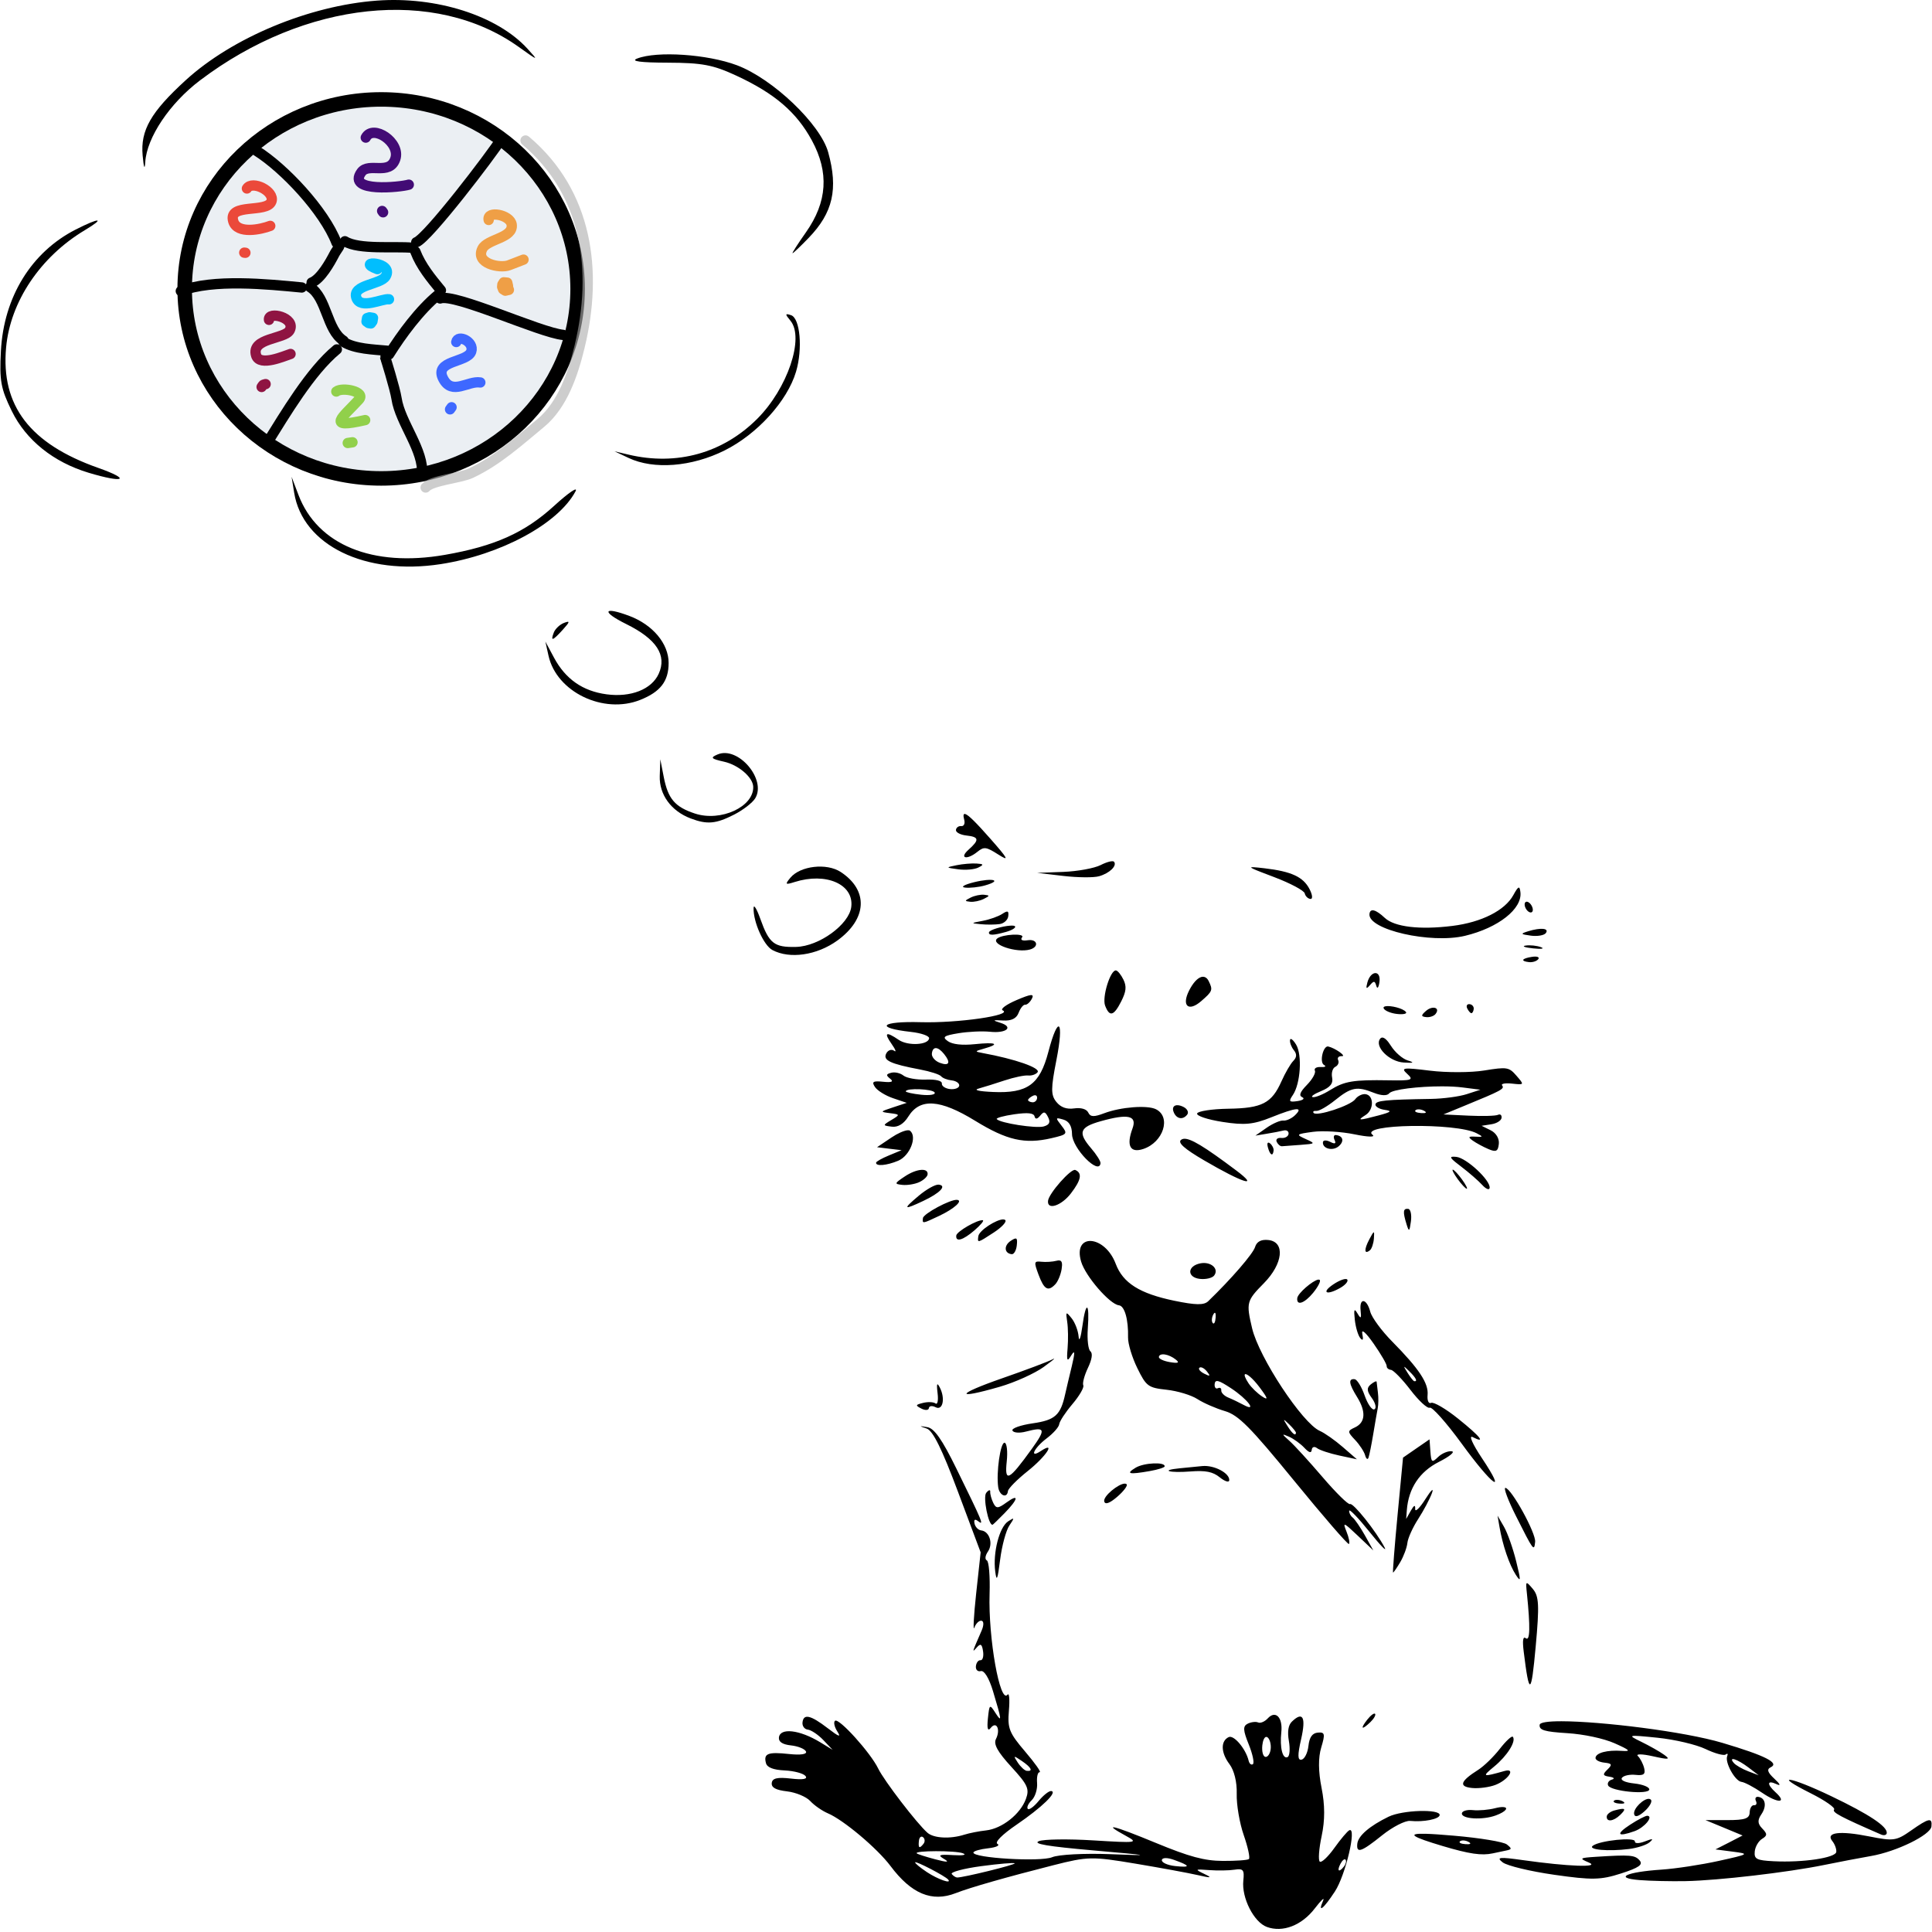 <svg xmlns="http://www.w3.org/2000/svg" xmlns:xlink="http://www.w3.org/1999/xlink" height="264.55mm" stroke-miterlimit="10" style="fill-rule:nonzero;clip-rule:evenodd;stroke-linecap:round;stroke-linejoin:round;" viewBox="0 0 750 750" width="264.55mm" xml:space="preserve"><defs></defs><path d="M0 0L750 0L750 750L0 750L0 0Z" fill="#ffffff" fill-rule="nonzero" opacity="1" stroke="none"></path><clipPath id="ArtboardFrame"><rect height="750" width="750" x="0" y="0"></rect></clipPath><g clip-path="url(#ArtboardFrame)" id="layer1"><g opacity="1"><g opacity="1"><path d="M374.688 316C373.953 315.809 373.869 316.576 374.312 318.25C374.697 319.701 374.184 320.798 373.156 320.688C372.128 320.577 371.194 321.258 371.094 322.188C370.994 323.117 372.834 324.093 375.156 324.344C380.104 324.877 380.277 326.032 376 329.844C372.219 333.213 375.319 333.98 379.406 330.688C382.004 328.595 382.806 328.717 387.531 331.719C391.936 334.516 391.438 333.513 384.406 325.531C378.955 319.344 375.912 316.319 374.688 316ZM430.625 334.5C429.686 334.734 428.494 335.193 427.281 335.812C424.856 337.052 418.317 338.26 412.75 338.469L402.625 338.844L412.75 340.031C418.319 340.686 424.574 340.746 426.656 340.156C430.722 339.004 433.729 336.096 432.469 334.531C432.256 334.267 431.564 334.266 430.625 334.5ZM379.094 335.219C377.227 335.097 373.747 335.381 371.344 335.875C367.062 336.754 367.08 336.794 372.031 337.469C374.81 337.848 378.29 337.532 379.781 336.781C382.014 335.657 381.89 335.401 379.094 335.219ZM486.75 336.656C484.175 336.512 486.304 337.334 494.656 340.5C500.938 342.881 506.263 345.725 506.5 346.812C506.737 347.9 507.723 348.865 508.688 348.969C509.677 349.075 509.526 347.403 508.344 345.125C505.892 340.401 501.336 338.293 490.844 337.062C488.993 336.845 487.608 336.704 486.75 336.656ZM385.156 341.594C384.625 341.526 383.865 341.535 382.906 341.625C381.628 341.745 380.005 342.009 378.156 342.469C374.301 343.428 372.762 344.351 374.656 344.562C376.514 344.77 379.96 344.4 382.281 343.75C386.221 342.646 386.751 341.796 385.156 341.594ZM589.469 344.594C589.071 344.76 588.456 345.685 587.5 347.438C584.231 353.431 575.176 358.023 563.812 359.438C551.148 361.014 541.322 359.849 537.562 356.312C534.076 353.032 531.878 352.468 531.625 354.812C530.97 360.891 555.399 366.476 568.719 363.281C581.656 360.178 591.03 352.782 590.219 346.312C590.057 345.027 589.867 344.428 589.469 344.594ZM382.062 347.344C380.669 347.194 378.303 347.687 376.812 348.438C374.403 349.65 374.373 349.82 376.625 350.062C378.019 350.213 380.384 349.719 381.875 348.969C384.284 347.756 384.315 347.587 382.062 347.344ZM592.469 350.062C592.15 350.146 591.925 350.442 591.875 350.906C591.775 351.835 592.383 353.138 593.25 353.812C594.117 354.487 594.931 354.304 595.031 353.375C595.131 352.446 594.492 351.112 593.625 350.438C593.191 350.1 592.788 349.979 592.469 350.062ZM391.125 353.906C390.77 353.776 390.114 354.084 389.062 354.781C387.609 355.745 384.199 356.966 381.5 357.469C376.778 358.349 376.744 358.392 380.812 358.781C383.138 359.003 386.422 358.968 388.094 358.719C389.766 358.469 391.251 357.096 391.406 355.656C391.519 354.615 391.48 354.036 391.125 353.906ZM392.094 359.344C389.152 359.544 384.014 360.97 383.906 361.969C383.775 363.188 385.629 363.141 390.594 361.75C392.915 361.1 394.451 360.115 394.031 359.594C393.811 359.321 393.074 359.277 392.094 359.344ZM599.062 360.594C597.804 360.458 595.736 360.745 593.281 361.5C590.125 362.471 590.234 362.675 594.281 363.219C596.774 363.554 599.388 363.117 600.062 362.25C600.794 361.309 600.321 360.729 599.062 360.594ZM393.188 362.844C390.875 362.953 388.149 363.488 387.125 364.312C384.311 366.579 394.659 370.063 399.844 368.594C403.479 367.564 402.721 364.439 398.969 365C396.801 365.324 395.976 364.879 396.781 363.844C397.408 363.038 395.5 362.735 393.188 362.844ZM592.281 367.062C590.609 367.312 591.873 367.806 595.125 368.156C598.377 368.507 599.768 368.288 598.188 367.688C596.607 367.087 593.953 366.813 592.281 367.062ZM594.781 371.438C590.726 372.044 590.097 373.123 593.594 373.5C594.932 373.644 596.545 373.13 597.156 372.344C597.768 371.557 596.693 371.152 594.781 371.438ZM433.219 376.719C431.037 376.484 427.758 387.099 429 390.375C430.706 394.874 432.37 394.444 435.25 388.75C437.195 384.905 437.399 382.945 436.125 380.312C435.21 378.424 433.898 376.792 433.219 376.719ZM533.875 377.75C532.782 377.798 531.455 379.035 530.812 381.406C530.158 383.824 530.397 384.089 531.781 382.469C533.321 380.668 533.718 380.691 534.281 382.719C534.656 384.065 535.187 383.42 535.5 381.219C535.835 378.861 534.968 377.702 533.875 377.75ZM466.312 379.281C464.829 379.721 463.137 381.529 461.625 384.5C458.593 390.459 461.352 392.922 466.281 388.656C470.751 384.788 470.913 384.319 469.188 380.812C468.794 380.012 468.292 379.529 467.719 379.312C467.289 379.15 466.807 379.135 466.312 379.281ZM400.062 386.312C399.143 386.404 397.402 387.047 394.594 388.25C390.588 389.966 388.195 391.736 389.25 392.219C393.375 394.106 371.829 397.222 357.406 396.812C341.916 396.373 339.336 398.995 353.688 400.594C357.635 401.032 360.786 402.151 360.688 403.062C360.405 405.687 352.456 406.11 348.906 403.688C343.938 400.298 342.994 400.808 346.094 405.219C347.646 407.427 348.091 408.64 347.094 407.906C346.096 407.173 344.709 407.648 344.031 408.969C342.672 411.62 345.606 412.994 357.219 415.188C361.122 415.925 364.781 417.114 365.344 417.812C365.907 418.511 367.734 419.223 369.438 419.406C371.141 419.59 372.475 420.508 372.375 421.438C372.275 422.367 370.671 422.982 368.812 422.781C366.954 422.581 365.52 421.599 365.625 420.625C365.741 419.543 363.306 418.955 359.375 419.094C355.837 419.219 351.938 418.507 350.719 417.531C349.499 416.556 347.378 416.072 346 416.438C343.94 416.983 343.869 417.408 345.594 418.781C347.021 419.918 346.146 420.276 342.844 419.938C338.91 419.533 338.293 419.912 339.656 421.969C340.582 423.365 343.729 425.323 346.656 426.312L352 428.125L346.688 429.875C341.615 431.544 341.541 431.628 345.469 432.125C349.452 432.629 349.463 432.723 346.031 434.781C342.565 436.86 342.6 436.932 346.219 437.375C348.611 437.665 350.851 436.274 352.594 433.469C357.112 426.196 364.875 426.692 378.562 435.094C390.893 442.663 397.807 444.243 408.156 441.844C414.366 440.404 414.556 440.16 412.094 437C409.639 433.85 409.668 433.717 412.812 434.625C414.999 435.256 416.133 437.182 416.156 440.25C416.198 445.721 426.692 456.45 427.219 451.562C427.302 450.795 425.65 448.182 423.562 445.75C418.322 439.643 419.088 437.555 427.312 435.25C437.991 432.257 441.48 433.062 439.625 438.094C437.163 444.77 438.727 447.717 443.812 446.031C451.59 443.453 454.743 433.682 448.781 430.625C445.475 428.93 435.118 429.712 428.656 432.156C424.658 433.669 423.294 433.631 422.469 431.906C421.819 430.547 419.698 429.905 417 430.281C414.027 430.696 411.78 429.882 410.062 427.75C407.918 425.087 407.919 422.574 410.094 411.531C413.16 395.957 410.84 393.585 406.969 408.344C403.638 421.043 398.877 424.497 385.469 423.906C379.918 423.661 377.78 423.147 379.938 422.562C381.874 422.036 386.407 420.609 390.031 419.406C393.655 418.203 397.756 417.353 399.125 417.5C400.494 417.648 402.141 417.073 402.781 416.25C404.076 414.585 394.041 411.088 381.406 408.781C378.296 408.213 378.352 408.1 382.031 407.062C388.393 405.269 386.761 404.485 378.438 405.344C373.5 405.853 369.735 405.439 367.969 404.188C365.665 402.551 366.354 402.04 372.094 401.094C375.869 400.471 381.378 400.217 384.344 400.531C390.758 401.21 393.625 398.668 388.281 397.031C385.144 396.07 385.3 395.915 389.344 396.156C392.628 396.352 394.589 395.389 395.438 393.156C396.123 391.35 397.247 389.954 397.969 390.031C398.69 390.109 399.882 389.045 400.594 387.656C401.093 386.683 400.982 386.221 400.062 386.312ZM570.5 389.812C569.516 389.706 569.089 390.447 569.562 391.438C570.037 392.428 570.747 393.268 571.156 393.312C571.566 393.357 571.994 392.616 572.094 391.688C572.194 390.758 571.484 389.919 570.5 389.812ZM537.906 390.625C537.265 390.737 536.933 391.003 537.156 391.469C537.599 392.394 539.952 393.364 542.375 393.625C544.798 393.886 546.333 393.528 545.781 392.844C544.587 391.361 539.83 390.29 537.906 390.625ZM557.125 391.281C556.281 391.01 554.857 391.308 553.562 392.438C551.565 394.18 551.602 394.622 553.656 394.844C555.032 394.992 556.653 394.432 557.281 393.625C558.242 392.389 557.969 391.553 557.125 391.281ZM536.562 402.781C536.271 402.795 535.994 402.945 535.781 403.219C533.442 406.227 539.243 412.109 544.906 412.469C548.847 412.719 549.236 412.507 546.469 411.656C544.44 411.033 541.524 408.486 539.969 406C538.625 403.852 537.436 402.741 536.562 402.781ZM501.031 403.344C500.894 403.375 500.815 403.507 500.781 403.75C500.645 404.722 501.322 406.496 502.281 407.688C503.49 409.188 503.428 410.461 502.062 411.844C500.979 412.942 498.917 416.495 497.469 419.75C493.672 428.281 489.937 430.209 476.875 430.406C470.489 430.502 465.02 431.342 464.719 432.25C464.413 433.172 468.765 434.62 474.594 435.531C483.159 436.87 486.547 436.535 493.562 433.719C503.274 429.819 506.168 429.588 502.719 432.938C501.412 434.207 499.365 435.127 498.188 435C497.011 434.873 494.086 436.142 491.688 437.812L487.344 440.844L491.688 440.125C494.079 439.734 497.01 439.186 498.219 438.875C499.427 438.563 500.33 439.124 500.219 440.156C500.108 441.185 498.823 441.906 497.375 441.75C495.926 441.594 495.151 442.29 495.625 443.281C496.099 444.272 497.001 445.022 497.656 444.969C498.312 444.915 501.559 444.685 504.875 444.438C510.699 444.003 510.78 443.925 506.844 442.156C502.977 440.418 503.137 440.264 509.719 439.375C513.534 438.86 520.773 439.305 525.812 440.344C531.01 441.415 534.051 441.502 532.844 440.562C527.415 436.341 565.286 435.755 573.25 439.938C575.865 441.311 575.795 441.426 572.719 441.25C569.965 441.093 569.79 441.398 571.719 442.781C573.027 443.72 575.76 445.198 577.781 446.062C580.783 447.347 581.532 446.959 581.844 444.062C582.07 441.963 580.777 439.821 578.688 438.781L575.156 437.031L578.938 436.438C581.016 436.127 582.791 435.008 582.906 433.938C583.021 432.867 582.391 432.355 581.5 432.781C580.609 433.207 575.498 433.349 570.125 433.094L560.344 432.625L568.906 429.094C582.797 423.395 584.17 422.673 583.125 421.375C582.578 420.695 584.316 420.37 586.969 420.656C591.785 421.175 591.772 421.157 588.688 417.594C585.787 414.243 585.015 414.13 576.188 415.562C571.016 416.402 561.521 416.423 555.062 415.625C544.676 414.341 543.646 414.473 546.25 416.844C548.906 419.263 548.218 419.535 539.094 419.375C525.359 419.134 521.891 419.697 516.312 423.188C513.683 424.833 510.689 426.055 509.656 425.906C508.624 425.756 510.028 424.723 512.781 423.594C516.397 422.11 517.6 420.627 517.125 418.281C516.763 416.496 517.327 414.626 518.375 414.125C519.423 413.624 519.91 412.454 519.469 411.531C519.028 410.609 519.683 409.934 520.906 410C522.885 410.107 518.282 406.838 515.625 406.25C513.642 405.811 512.115 412.402 513.969 413.406C514.984 413.957 514.438 414.327 512.75 414.219C511.061 414.111 510.019 414.751 510.438 415.625C510.856 416.5 509.479 418.972 507.375 421.125C504.678 423.885 504.119 425.291 505.531 425.938C506.633 426.442 505.827 427.122 503.719 427.438C500.429 427.929 500.163 427.603 501.875 425.094C504.847 420.738 505.579 409.572 503.156 405.531C502.279 404.068 501.443 403.25 501.031 403.344ZM363.344 406.875C364.195 406.911 365.296 407.693 366.5 409.188C369.201 412.541 368.479 413.968 364.781 412.562C362.975 411.876 361.612 410.285 361.75 409C361.905 407.562 362.493 406.839 363.344 406.875ZM559.719 421.719C562.704 421.717 565.55 421.863 567.844 422.156L574.688 423.031L569.375 424.75C566.453 425.696 560.239 426.519 555.531 426.594C537.875 426.873 534.099 427.25 533.938 428.75C533.846 429.597 535.448 430.548 537.531 430.844C540.534 431.271 540.07 431.7 535.188 433C527.424 435.067 526.621 435.055 530.125 432.844C533.446 430.748 533.378 425.111 530.031 424.75C528.752 424.612 526.976 425.505 526.094 426.719C524.294 429.194 511.138 433.522 509.938 432.031C509.512 431.503 510.021 431.141 511.031 431.25C512.044 431.359 515.307 429.483 518.312 427.062C524.56 422.031 526.776 421.61 533.312 424.219C536.201 425.372 538.495 425.448 539.281 424.438C540.474 422.906 550.764 421.723 559.719 421.719ZM357.031 422.844C359.737 422.952 362.504 423.415 362.844 424.125C363.239 424.951 360.869 425.325 357.562 424.969C354.256 424.612 351.586 424.016 351.625 423.656C351.7 422.963 354.326 422.736 357.031 422.844ZM402.219 425.281C402.51 425.449 402.647 425.821 402.594 426.312C402.488 427.296 401.648 428.006 400.719 427.906C399.79 427.806 399.05 427.41 399.094 427C399.138 426.59 400.009 425.849 401 425.375C401.495 425.138 401.927 425.113 402.219 425.281ZM457.438 429.062C455.641 428.848 454.787 430.019 455.75 432.031C456.908 434.452 459.267 434.756 460.875 432.688C461.554 431.814 460.931 430.484 459.5 429.75C458.725 429.353 458.036 429.134 457.438 429.062ZM550.938 430.656C551.527 430.695 552.198 430.878 552.781 431.188C554.071 431.872 553.633 432.225 551.656 432.094C549.868 431.975 548.91 431.469 549.531 430.969C549.842 430.718 550.348 430.617 550.938 430.656ZM405.438 431.906C405.888 431.989 406.312 432.561 406.875 433.688C407.86 435.657 407.385 436.649 405.188 437.281C402.178 438.148 388.166 435.963 386.938 434.438C386.583 433.997 389.658 433.148 393.75 432.562C399.041 431.805 401.318 432.069 401.625 433.406C401.895 434.585 402.696 434.466 403.781 433.125C404.502 432.234 404.987 431.824 405.438 431.906ZM352.219 438.781C350.819 438.937 348.417 440 346.094 441.562L340.469 445.344L345.25 445.938L350 446.5L345.094 448.531C342.389 449.642 340.141 450.909 340.094 451.344C339.932 452.842 344.238 452.465 348.688 450.594C353.239 448.68 356.168 441.206 353.25 438.938C353.042 438.776 352.685 438.729 352.219 438.781ZM518.594 440.625C517.765 440.536 517.539 441.403 518.094 442.562C518.772 443.98 518.219 444.21 516.406 443.281C514.924 442.521 513.649 442.574 513.562 443.375C513.289 445.915 517.368 446.971 519.688 444.969C521.93 443.033 521.403 440.928 518.594 440.625ZM459.406 442.094C459.04 442.152 458.725 442.293 458.469 442.5C457.101 443.601 459.805 445.993 467.406 450.438C482.467 459.244 489.227 461.376 479.906 454.375C467.49 445.049 461.967 441.683 459.406 442.094ZM492.094 443.75C491.945 444.021 491.98 444.592 492.188 445.375C492.995 448.423 494.144 449.086 494.406 446.656C494.501 445.782 493.857 444.51 493 443.844C492.553 443.496 492.243 443.479 492.094 443.75ZM563.688 449.062C562.698 449.267 563.76 450.251 567.219 452.875C570.26 455.181 573.935 458.388 575.406 460C576.877 461.612 578.174 462.116 578.281 461.125C578.601 458.159 569.293 449.513 565.344 449.094C564.578 449.013 564.017 448.994 563.688 449.062ZM564 454.062C563.535 454.012 564.363 455.648 565.844 457.688C567.325 459.727 568.91 461.419 569.375 461.469C569.84 461.519 569.012 459.883 567.531 457.844C566.05 455.804 564.465 454.113 564 454.062ZM357.5 454.156C355.822 454.304 353.551 455.156 351.25 456.688C347.169 459.404 347.109 459.622 350.281 459.969C352.139 460.173 355.053 459.709 356.781 458.938C358.509 458.166 359.999 456.789 360.094 455.906C360.238 454.565 359.178 454.008 357.5 454.156ZM417.438 454.188C415.816 453.471 407.157 463.255 406.844 466.156C406.438 469.918 412.011 468.109 415.719 463.281C419.707 458.088 420.218 455.416 417.438 454.188ZM364.375 459.875C363.1 459.738 359.627 461.688 356.656 464.188C350.354 469.49 350.652 469.856 358.375 466.219C364.96 463.117 367.685 460.232 364.375 459.875ZM371.531 465.781C368.982 465.52 358.467 471.15 358.281 472.875C358.041 475.106 358.001 475.108 364.594 472C370.371 469.279 373.987 466.034 371.531 465.781ZM546.656 469.281C544.674 469.068 544.515 470.36 546 475.188C546.964 478.32 547.17 478.199 547.719 474.094C548.06 471.546 547.586 469.382 546.656 469.281ZM389.469 473.375C386.892 473.316 380.088 477.608 379.781 479.906C379.421 482.609 379.393 482.623 385.812 478.438C388.806 476.486 390.814 474.349 390.281 473.688C390.116 473.483 389.837 473.383 389.469 473.375ZM381.5 473.688C379.381 473.459 371.385 478.079 371.219 479.625C370.93 482.301 373.766 481.5 378.281 477.625C380.714 475.537 382.159 473.759 381.5 473.688ZM533.25 478.406C533.009 478.452 532.507 479.345 531.562 481.125C529.462 485.082 529.577 487.144 531.812 485.344C532.499 484.791 533.194 482.755 533.344 480.812C533.469 479.189 533.491 478.36 533.25 478.406ZM394.531 480.875C394.188 480.617 393.515 480.932 392.375 481.688C389.605 483.523 389.824 486.56 392.75 486.875C393.624 486.969 394.506 485.409 394.719 483.438C394.88 481.946 394.875 481.133 394.531 480.875ZM490.5 481.375C488.804 481.602 487.702 482.517 487.219 484.094C486.406 486.743 477.993 496.472 469.031 505.125C467.379 506.721 464.152 506.666 455.812 504.938C442.436 502.164 435.923 498.064 433.125 490.625C428.882 479.346 416.397 478.533 419.688 489.75C421.349 495.413 430.807 506.334 434.375 506.719C436.588 506.957 438.079 512.282 437.906 519.188C437.846 521.589 439.463 526.938 441.5 531.094C444.96 538.154 445.713 538.728 452.875 539.5C457.091 539.954 462.472 541.585 464.844 543.125C467.216 544.665 472.025 546.757 475.5 547.781C480.746 549.327 485.307 553.919 502.375 574.812C513.681 588.652 523.244 599.707 523.656 599.375C524.068 599.043 523.645 596.885 522.719 594.594C521.161 590.738 521.504 590.854 527.094 596.156L533.125 601.875L529.875 596.062C528.081 592.866 525.921 589.737 525.094 589.094C524.267 588.451 523.663 587.274 523.75 586.469C523.837 585.664 527.394 589.363 531.656 594.688C535.919 600.011 538.546 602.711 537.5 600.719C534.197 594.428 525.31 583.278 524.062 583.875C523.404 584.19 518.623 579.501 513.438 573.438C508.252 567.374 502.459 561.028 500.562 559.344C497.478 556.603 497.455 556.439 500.375 557.719C502.17 558.505 504.837 560.428 506.312 562C508.173 563.982 509.065 564.234 509.219 562.812C509.34 561.685 510.258 561.385 511.25 562.156C512.242 562.927 516.134 564.221 519.906 565.031L526.75 566.5L521.281 561.75C518.273 559.136 514.259 556.307 512.344 555.469C505.612 552.524 488.736 526.953 486.062 515.625C483.719 505.7 483.908 504.961 490.625 498.156C498.095 490.588 498.984 482.087 492.375 481.375C491.677 481.3 491.065 481.299 490.5 481.375ZM411.312 489.312C410.992 489.26 410.584 489.307 410.094 489.438C408.617 489.829 405.992 489.997 404.281 489.812C401.389 489.501 401.314 489.848 403.156 494.812C405.312 500.621 406.871 501.524 409.688 498.531C410.691 497.465 411.778 494.814 412.125 492.656C412.471 490.505 412.275 489.47 411.312 489.312ZM465.938 490.438C460.811 491.476 460.735 495.918 465.844 496.469C468.112 496.713 470.579 496.13 471.312 495.188C473.365 492.548 470.038 489.606 465.938 490.438ZM523 496.719C522.497 496.094 520.109 496.92 517.688 498.531C512.686 501.858 514.973 503.028 520.375 499.906C522.319 498.783 523.503 497.343 523 496.719ZM511.688 496.75C509.591 497.127 503.801 502.018 503.594 503.938C503.26 507.033 506.376 505.985 509.75 501.875C511.584 499.641 512.755 497.417 512.344 496.906C512.222 496.755 511.987 496.696 511.688 496.75ZM529.344 505.094C528.5 504.985 527.91 506.17 528.188 508.719C528.533 511.897 528.288 512.111 526.969 509.875C525.708 507.738 525.494 508.293 525.938 512.344C526.25 515.197 527.185 518.375 528.031 519.406C529.07 520.672 529.334 520.143 528.844 517.781C528.41 515.691 530.199 517.236 533.281 521.656C536.117 525.721 538.374 529.614 538.312 530.312C538.257 531.011 539.002 531.677 539.969 531.781C540.935 531.885 544.351 535.397 547.562 539.594C550.774 543.791 554.134 546.898 555.031 546.469C555.929 546.039 561.523 552.316 567.438 560.438C579.372 576.824 585.291 581.039 575.25 566C571.624 560.569 570.079 557.055 571.688 557.875C576.993 560.579 574.737 557.708 566.031 550.719C561.254 546.884 556.531 544.131 555.562 544.594C554.594 545.057 553.986 543.68 554.188 541.531C554.614 536.977 550.861 531.332 540.469 520.812C536.359 516.653 532.518 511.439 531.938 509.219C531.257 506.618 530.188 505.202 529.344 505.094ZM422.031 507.625C421.585 507.395 420.871 509.716 420.188 514.75C419.569 519.305 418.9 521.162 418.719 518.875C418.538 516.588 417.318 513.384 416 511.75C413.81 509.035 413.667 509.124 414.281 513.094C414.651 515.483 414.71 520.115 414.438 523.375C414.017 528.404 414.243 528.814 415.906 526.094C417.307 523.804 417.359 525.022 416.062 530.375C415.064 534.497 413.902 539.382 413.5 541.219C411.716 549.361 409.606 551.279 400.938 552.531C396.17 553.22 392.619 554.483 393.031 555.344C393.449 556.216 395.739 556.399 398.219 555.75C405.817 553.762 406.132 554.697 400.531 562.469C391.619 574.837 389.912 575.698 390.812 567.344C391.235 563.428 390.849 560.157 389.969 560.062C388.364 559.889 386.688 571.623 387.5 577.312C387.97 580.607 390.961 581.814 391.281 578.844C391.389 577.842 394.856 574.341 398.969 571.062C406.123 565.359 410.101 559.278 404.062 563.281C399.41 566.365 401.36 562.116 406.312 558.375C408.871 556.443 411.069 553.977 411.188 552.875C411.306 551.773 413.603 548.256 416.312 545.062C419.022 541.869 420.918 538.59 420.531 537.781C420.144 536.972 420.946 533.944 422.312 531.062C423.911 527.692 424.27 525.376 423.281 524.562C422.437 523.867 421.984 519.931 422.281 515.812C422.656 510.619 422.477 507.855 422.031 507.625ZM471.75 509.688C471.908 509.884 471.972 510.512 471.906 511.5C471.787 513.289 471.282 514.216 470.781 513.594C470.281 512.972 470.349 511.511 470.969 510.344C471.311 509.699 471.592 509.491 471.75 509.688ZM452.219 525.812C453.497 526.007 455.082 526.704 456.438 527.781C458.018 529.038 457.374 529.313 454.188 528.781C451.738 528.373 449.801 527.478 449.875 526.781C449.967 525.923 450.94 525.618 452.219 525.812ZM409.219 527.438C409.193 527.395 408.993 527.47 408.594 527.688C406.997 528.557 398.18 531.866 389 535.062C371.061 541.309 370.471 543.434 388.094 538.344C393.998 536.638 401.677 533.167 405.156 530.656C407.766 528.773 409.296 527.566 409.219 527.438ZM545.156 530.625C545.253 530.547 545.867 531.149 547.094 532.344C549.67 534.854 550.422 536.337 549.031 536.188C548.681 536.15 547.506 534.67 546.406 532.906C545.5 531.453 545.06 530.703 545.156 530.625ZM465.625 530.938C466.202 530.473 467.51 531.128 468.531 532.406C470.007 534.253 469.777 534.426 467.469 533.25C465.871 532.436 465.049 531.402 465.625 530.938ZM483.281 533.5C483.795 533.023 486.182 534.857 488.906 538.469C492.224 542.867 492.455 543.758 489.938 542.094C488.11 540.886 485.747 538.598 484.688 537C483.312 534.926 482.973 533.786 483.281 533.5ZM525.875 535.406C523.336 535.133 523.619 537.179 526.812 542.312C530.362 548.019 530.062 552.234 525.969 554.125C523.026 555.485 523.026 555.793 526.031 558.969C527.799 560.837 529.549 563.518 529.938 564.938C530.326 566.357 530.926 566.78 531.25 565.875C531.573 564.97 532.403 560.843 533.094 556.688C533.784 552.532 534.565 548.005 534.844 546.625C535.123 545.245 535.153 542.531 534.906 540.625C534.659 538.719 534.432 536.832 534.406 536.406C534.379 535.981 533.367 536.431 532.156 537.406C530.469 538.765 530.575 540.015 532.562 542.75C533.988 544.712 534.423 546.667 533.531 547.094C532.639 547.521 530.935 545.096 529.75 541.719C528.564 538.342 526.819 535.508 525.875 535.406ZM472.969 536.188C473.919 536.427 475.417 537.297 477.781 538.844C484.245 543.07 488.271 548.361 482.75 545.375C481.05 544.455 478.388 543.174 476.812 542.531C475.237 541.889 473.999 540.626 474.094 539.75C474.188 538.874 473.607 538.511 472.781 538.906C471.955 539.302 471.392 538.543 471.531 537.25C471.631 536.325 472.019 535.948 472.969 536.188ZM363.875 537.438C363.675 537.653 363.715 538.775 363.969 540.844C364.314 543.666 363.952 545.402 363.156 544.812C362.376 544.235 360.235 544.136 358.375 544.594C355.354 545.337 355.263 545.569 357.688 546.812C359.181 547.578 360.5 547.495 360.594 546.625C360.688 545.754 361.851 545.596 363.188 546.281C366.03 547.739 367.041 542.793 364.781 538.531C364.517 538.033 364.318 537.696 364.156 537.531C364.035 537.408 363.942 537.366 363.875 537.438ZM498.5 551.25C498.597 551.172 499.242 551.743 500.469 552.938C501.957 554.388 503.132 555.868 503.094 556.219C502.944 557.609 501.653 556.552 499.75 553.5C498.844 552.047 498.403 551.328 498.5 551.25ZM357.469 553.688C357.43 553.759 358.213 554.041 359.75 554.562C362.151 555.377 365.655 562.448 371.906 579.156L380.688 602.625L378.938 618.656C377.987 627.483 377.68 633.427 378.25 631.844C378.82 630.26 380.045 629.057 380.969 629.156C381.937 629.261 381.985 630.883 381.062 633C377.251 641.749 377.257 641.698 379.219 639.5C380.67 637.874 381.202 638.202 381.625 641.031C381.922 643.022 381.467 644.591 380.625 644.5C379.783 644.409 378.991 645.448 378.844 646.812C378.697 648.177 379.541 649.034 380.75 648.719C382.077 648.373 383.948 651.434 385.469 656.469C388.909 667.859 389.024 669.004 386.375 664.875C384.195 661.477 384.073 661.58 383.5 667.125C383.099 671.028 383.454 672.214 384.594 670.781C386.852 667.944 388.497 671.443 386.625 675.094C385.608 677.078 387.283 680.083 392.562 685.844C398.983 692.849 399.708 694.422 398.25 698.375C396.069 704.29 388.93 709.9 382.781 710.562C380.084 710.853 376.29 711.601 374.344 712.219C368.859 713.96 362.482 713.622 360.031 711.469C355.936 707.87 343.208 691.284 340.906 686.531C337.927 680.379 325.654 666.794 324.156 668C323.515 668.517 323.905 670.377 325.031 672.125C326.597 674.567 325.732 674.277 321.344 670.906C314.655 665.769 311.909 665.15 311.531 668.656C311.381 670.05 312.303 671.298 313.594 671.438C314.885 671.577 317.6 673.384 319.594 675.469L323.219 679.281L318.406 676.344C310.398 671.474 302.795 670.602 302.375 674.5C302.194 676.178 303.772 677.208 307.062 677.562C309.795 677.857 312.401 678.915 312.875 679.906C313.399 681.003 310.829 681.393 306.312 680.906C298.078 680.019 296.355 680.706 297.344 684.438C297.795 686.139 300.175 687.066 304.625 687.281C308.257 687.457 311.872 688.425 312.688 689.438C313.66 690.644 311.72 690.986 307.031 690.438C301.77 689.828 299.795 690.293 299.594 692.156C299.402 693.94 301.158 694.895 305.531 695.406C308.949 695.806 313.002 697.489 314.531 699.156C316.06 700.823 319.159 702.983 321.406 703.938C327.447 706.502 340.563 717.534 345.688 724.375C353.798 735.203 361.771 738.529 371.031 734.906C376.663 732.703 390.898 728.647 408.969 724.062C422.298 720.681 423.909 720.642 440.625 723.438C450.319 725.059 461.269 727.066 464.938 727.906C470.229 729.119 470.753 729.017 467.531 727.469C463.715 725.635 463.832 725.55 469.406 725.969C472.669 726.214 477.099 726.147 479.25 725.812C482.639 725.285 483.103 725.868 482.656 730.062C481.956 736.742 486.731 746.169 491.781 748.031C497.943 750.303 505.325 747.471 510.406 740.844C512.868 737.634 514.314 736.273 513.625 737.844C511.407 742.902 513.76 741.068 518.219 734.25C522.35 727.932 526.791 709.075 523.812 710.5C523.058 710.861 520.446 713.945 518 717.375C515.555 720.805 513.007 723.203 512.344 722.688C511.68 722.172 512.009 717.688 513.062 712.75C514.376 706.594 514.356 700.721 513.031 694.062C511.751 687.658 511.71 682.312 512.906 678.344C514.484 673.109 514.311 672.362 511.594 672.594C509.439 672.778 508.301 674.383 507.938 677.75C507.648 680.436 506.448 682.832 505.281 683.094C503.717 683.445 503.665 681.36 505.094 675.125C507.047 666.602 505.774 664.193 501.5 668.344C500.097 669.706 499.707 672.207 500.344 675.875C500.869 678.9 500.659 681.704 499.844 682.094C497.904 683.022 496.754 678.459 497.406 672.406C498.022 666.694 495.163 663.786 492.156 667.062C490.986 668.337 489.303 669.055 488.406 668.656C487.509 668.258 485.693 668.477 484.375 669.125C482.444 670.075 482.517 671.639 484.75 677.156C486.275 680.923 487.001 684.385 486.375 684.844C485.749 685.302 485.005 684.697 484.719 683.5C483.605 678.867 478.974 673.384 476.969 674.344C473.793 675.863 473.919 680.392 477.281 684.844C479.104 687.258 480.228 691.791 480.094 696.344C479.971 700.484 481.185 707.699 482.812 712.375C484.44 717.051 485.351 721.254 484.812 721.688C484.275 722.121 479.718 722.433 474.688 722.406C467.573 722.367 461.795 720.829 448.75 715.438C431.832 708.446 427.442 707.419 437.094 712.688C442.063 715.4 441.401 715.479 424.469 714.438C414.639 713.833 405.086 713.968 403.25 714.75C400.843 715.776 406.705 716.767 424.281 718.312C447.279 720.334 447.65 720.434 430.781 719.781C420.953 719.401 410.899 719.929 408.438 720.969C403.985 722.849 377.646 721.286 377.875 719.156C377.938 718.576 380.502 717.842 383.594 717.5C386.685 717.158 388.321 716.388 387.219 715.812C386.024 715.188 389.021 712.171 394.625 708.344C404.57 701.552 410.712 695.567 408.062 695.281C407.188 695.187 404.99 696.954 403.156 699.188C401.322 701.421 399.435 702.767 398.969 702.188C398.502 701.608 399.201 700.097 400.531 698.812C401.854 697.528 402.788 694.532 402.594 692.156C402.4 689.78 402.848 687.888 403.594 687.969C404.34 688.049 401.801 684.46 397.969 679.969C391.755 672.686 391.065 670.956 391.656 664.062C392.02 659.811 391.789 657.021 391.125 657.875C388.197 661.637 383.605 635.862 384.156 618.719C384.373 611.983 383.893 606.147 383.094 605.75C382.247 605.329 382.443 603.881 383.531 602.281C385.628 599.208 384.082 594.439 380.875 594.094C379.757 593.973 378.604 592.775 378.312 591.438C377.97 589.864 378.466 589.556 379.719 590.531C382.083 592.37 381.545 591.052 371.219 570C365.748 558.846 362.689 554.483 360.031 554.031C358.365 553.748 357.507 553.616 357.469 553.688ZM554.938 558.75L549.812 562.281L544.656 565.844L542.531 588.125C541.366 600.393 540.587 610.448 540.781 610.469C540.975 610.49 542.229 608.688 543.562 606.438C544.896 604.187 546.144 600.82 546.344 598.969C546.543 597.117 548.421 592.947 550.531 589.688C552.642 586.428 555.049 581.886 555.875 579.625C556.707 577.347 555.586 578.392 553.344 581.938C551.118 585.457 549.315 587.184 549.375 585.781C549.45 584.05 548.92 584.251 547.688 586.438L545.875 589.656L546.125 586.281C546.765 577.77 551.052 571.311 558.594 567.5C562.787 565.381 564.997 563.533 563.531 563.375C562.066 563.217 559.691 564.223 558.25 565.625C555.882 567.928 555.593 567.739 555.281 563.469L554.938 558.75ZM447.812 568.094C445.382 568.199 442.512 568.768 440.875 569.75C436.855 572.161 438.21 572.496 446.375 571.062C449.489 570.516 452.078 569.688 452.125 569.25C452.224 568.335 450.243 567.988 447.812 568.094ZM466.719 569.125C464.324 569.36 460.331 569.752 457.844 570C450.12 570.769 453.959 571.855 462.156 571.219C467.979 570.767 470.813 571.32 473.469 573.469C475.414 575.042 477.088 575.605 477.188 574.688C477.485 571.929 471.368 568.669 466.719 569.125ZM436.594 575.938C434.194 575.991 428.217 580.796 428.656 582.812C428.96 584.212 430.728 583.607 433.656 581.094C436.143 578.96 437.813 576.763 437.375 576.219C437.207 576.01 436.937 575.93 436.594 575.938ZM584.406 577.594C583.577 577.504 585.435 582.444 588.531 588.594C595.33 602.099 595.528 602.36 595.938 598.562C596.301 595.193 586.758 577.847 584.406 577.594ZM384 578.531C383.717 578.61 383.31 578.946 382.844 579.531C381.515 581.2 383.717 592.223 385.312 591.906C385.482 591.875 387.561 589.863 389.938 587.438C395.343 581.92 395.752 579.603 390.688 583.281C387.417 585.657 386.701 585.692 385.594 583.438C384.882 581.988 384.334 580.026 384.406 579.094C384.441 578.628 384.283 578.453 384 578.531ZM581.344 588.375L582.094 592.719C583.321 599.86 585.904 607.433 588.438 611.344C590.44 614.436 590.443 613.607 588.562 606.031C587.334 601.08 585.218 595.066 583.844 592.688L581.344 588.375ZM393.312 589.625C393.242 589.403 392.607 589.762 391.344 590.594C387.941 592.834 385.4 602.7 386.344 610.031C386.882 614.209 387.266 613.301 388.25 605.469C388.927 600.075 390.544 594.1 391.844 592.188C392.885 590.655 393.383 589.847 393.312 589.625ZM592.656 614.625C592.36 614.861 592.491 616.146 592.75 618.656C594.088 631.607 593.949 637.217 592.344 635.969C591.221 635.096 590.955 636.736 591.5 641.156C593.644 658.566 594.418 658.25 596.156 639.156C597.62 623.077 597.433 619.655 595.031 616.812C593.659 615.188 592.953 614.389 592.656 614.625ZM533.812 665.312C533.456 664.869 532.08 665.9 530.75 667.594C527.874 671.256 528.626 671.775 532.031 668.469C533.359 667.179 534.169 665.755 533.812 665.312ZM606.156 668.188C601.04 668.18 597.794 668.61 597.688 669.594C597.467 671.637 599.539 672.26 608.438 672.812C614.816 673.209 622.57 674.864 626.812 676.75C632.758 679.393 633.291 679.946 629.625 679.688C623.898 679.284 619.585 680.429 619.375 682.375C619.285 683.205 620.809 684.038 622.781 684.25C625.777 684.573 625.985 685.01 624 686.938C622.034 688.846 622.176 689.326 624.781 689.719C626.571 689.988 626.978 690.487 625.719 690.844C624.501 691.188 623.848 692.219 624.281 693.125C625.357 695.369 640.022 696.803 640.25 694.688C640.35 693.758 637.744 692.7 634.438 692.344C630.859 691.958 628.927 691.063 629.656 690.125C630.33 689.258 632.699 688.759 634.938 689C638.104 689.341 638.85 688.735 638.25 686.344C637.825 684.653 636.726 682.566 635.812 681.688C634.899 680.809 637.527 680.853 641.656 681.781C647.828 683.169 648.608 683.059 646 681.188C644.255 679.936 640.251 677.676 637.125 676.156C631.594 673.466 631.779 673.403 643.5 674.594C650.123 675.272 658.487 677.242 662.094 678.969C665.7 680.696 669.213 681.652 669.906 681.094C670.6 680.536 670.874 680.82 670.5 681.719C669.499 684.122 673.55 691.451 676.031 691.719C677.205 691.845 680.804 693.732 684.031 695.938C690.193 700.147 693.95 700.034 689.281 695.781C685.782 692.595 685.967 690.9 689.625 692.594C691.424 693.426 691.12 692.639 688.812 690.5C686.171 688.053 685.764 686.833 687.375 686.062C690.901 684.376 685.342 681.551 668.688 676.594C653.692 672.13 621.504 668.211 606.156 668.188ZM587.281 674.219C586.885 673.728 584.604 675.84 582.219 678.906C579.834 681.973 576.057 685.644 573.812 687.062C566.867 691.451 566.154 693.553 571.438 694.094C574.049 694.363 578.127 693.811 580.5 692.906C585.503 690.998 588.643 686.196 584.031 687.5C575.409 689.939 575.122 689.814 580.062 685.75C585.114 681.594 588.662 675.933 587.281 674.219ZM491.406 674.281C491.619 674.215 491.839 674.264 492.062 674.438C492.93 675.112 493.476 677.134 493.281 678.938C493.087 680.741 492.179 682.131 491.25 682.031C490.321 681.931 489.775 679.909 490.031 677.531C490.229 675.692 490.768 674.48 491.406 674.281ZM393.969 682.031C394.183 681.946 395.032 682.49 396.656 683.594C400.361 686.112 401.174 687.716 398.594 687.438C397.778 687.35 396.202 685.902 395.094 684.219C394.18 682.831 393.755 682.117 393.969 682.031ZM673.406 683C674.572 683.366 676.581 684.485 678.781 686.156L682.719 689.156L678.625 687.594C676.368 686.736 673.856 685.295 673.062 684.375C671.902 683.03 672.241 682.633 673.406 683ZM695.094 690.938C693.243 690.685 695.357 692.351 703 696.188C708.499 698.948 712.539 701.775 712 702.469C711.166 703.541 714.397 705.269 730.219 712.156C731.341 712.644 732.352 712.387 732.438 711.594C732.714 709.034 725.589 704.314 710.906 697.281C702.75 693.375 696.945 691.189 695.094 690.938ZM682.469 697.531C681.54 697.431 681.182 698.165 681.656 699.156C682.13 700.147 681.788 700.876 680.906 700.781C680.026 700.686 679.265 701.954 679.219 703.594C679.152 705.959 677.372 706.566 670.594 706.562L662.062 706.562L669.25 709.531L676.469 712.531L671.219 715.25L665.938 717.938L672.688 718.812C679.238 719.662 679.093 719.775 667.188 722.406C660.448 723.896 650.475 725.416 645.031 725.781C631.277 726.704 626.353 729.03 636.469 729.844C640.662 730.181 648.724 730.361 654.375 730.25C667.016 730.002 693.957 726.872 708.031 724C713.797 722.823 722.034 721.247 726.344 720.5C736.243 718.784 749.426 712.329 749.781 709.031C750.167 705.448 748.783 705.742 741.844 710.625C736.147 714.633 735.011 714.775 725.688 712.906C714.143 710.593 708.567 711.31 711.312 714.719C712.28 715.92 712.964 717.791 712.844 718.906C712.595 721.212 699.907 723.112 688.531 722.531C681.885 722.193 680.91 721.691 681.188 718.75C681.364 716.889 682.656 714.685 684.031 713.844C686.123 712.564 686.113 711.892 684.094 709.812C682.27 707.934 682.209 706.585 683.781 704.281C685.967 701.078 685.328 697.84 682.469 697.531ZM640.188 698.312C638.153 698.081 633.894 702.071 634.375 704.281C634.658 705.582 636.12 705.166 638.375 703.156C640.335 701.41 641.474 699.392 640.906 698.688C640.727 698.466 640.478 698.346 640.188 698.312ZM628 698.719C627.411 698.68 626.905 698.75 626.594 699C625.972 699.5 626.93 700.038 628.719 700.156C630.695 700.288 631.133 699.903 629.844 699.219C629.26 698.909 628.589 698.758 628 698.719ZM583.562 701.5C582.849 701.465 581.795 701.574 580.406 701.938C577.925 702.587 574.043 702.931 571.781 702.688C569.519 702.444 567.6 703.008 567.5 703.938C567.264 706.129 575.513 706.642 580.656 704.75C584.787 703.231 585.702 701.604 583.562 701.5ZM630.406 702.312C630.064 702.041 628.87 702.242 626.719 702.812C625.188 703.218 623.84 704.233 623.75 705.062C623.498 707.399 626.304 707.12 628.938 704.562C630.227 703.31 630.749 702.584 630.406 702.312ZM551.062 703.031C546.744 703.163 541.731 703.934 539.031 705.25C531.677 708.834 527.237 712.653 526.906 715.719C526.485 719.631 528.44 718.959 536.562 712.438C540.623 709.178 545.528 706.682 547.438 706.875C552.593 707.399 558.707 706.188 558.875 704.625C559.008 703.387 555.381 702.9 551.062 703.031ZM639.531 704.875C638.863 704.811 635.846 706.36 632.812 708.344C627.074 712.097 627.853 713.238 634.562 710.844C638.342 709.495 641.982 705.122 639.531 704.875ZM553.5 711.875C545.818 711.668 548.173 713.09 560.031 716.625C570.382 719.71 575.177 720.411 579.5 719.469C580.944 719.154 583.272 718.669 584.688 718.375C586.953 717.905 586.978 717.614 584.938 716C583.663 714.992 574.474 713.481 564.531 712.625C559.72 712.211 556.061 711.944 553.5 711.875ZM357.281 713.188C357.572 712.931 357.944 712.901 358.312 713.188C359.049 713.761 359.158 714.911 358.531 715.719C356.927 717.782 356.412 717.474 356.719 714.625C356.792 713.949 356.99 713.444 357.281 713.188ZM641.25 714C640.973 713.951 640.083 714.234 638.5 714.844C636.294 715.694 634.563 715.707 634.656 714.844C634.848 713.067 621.146 714.459 618.344 716.5C616.203 718.059 624.287 718.796 632.375 717.781C635.56 717.382 639.145 716.214 640.344 715.188C641.204 714.451 641.527 714.049 641.25 714ZM568.219 714.469C568.808 714.508 569.448 714.69 570.031 715C571.321 715.685 570.883 716.038 568.906 715.906C567.118 715.787 566.159 715.282 566.781 714.781C567.092 714.531 567.629 714.43 568.219 714.469ZM363.344 718.625C367.58 718.615 372.295 718.88 373.781 719.438C375.468 720.07 373.798 720.383 370.062 720.156C364.51 719.818 363.873 720.107 366.5 721.656C368.74 722.977 367.695 723.006 363.062 721.781C359.407 720.815 356.163 719.775 355.875 719.469C355.347 718.909 359.107 718.635 363.344 718.625ZM632.344 720.406C629.999 720.212 626.2 720.383 619.5 720.812C613.173 721.219 612.963 721.414 616.719 723C621.579 725.053 608.833 724.592 591.156 722.094C581.975 720.796 580.733 720.952 583.344 722.969C585.055 724.292 594.031 726.451 603.312 727.781C618.018 729.888 621.375 729.823 629.281 727.281C636.23 725.048 637.917 723.86 636.5 722.219C635.585 721.159 634.689 720.6 632.344 720.406ZM452.438 721.312C453.266 721.294 454.407 721.521 455.75 722C462.211 724.306 462.338 725.069 456.188 724.406C453.245 724.089 450.929 723.041 451.031 722.094C451.086 721.583 451.609 721.331 452.438 721.312ZM522.344 721.938C522.739 722.428 522.469 723.606 521.75 724.531C519.794 727.047 518.881 726.416 520.344 723.562C521.049 722.188 521.949 721.447 522.344 721.938ZM355.25 722.969C355.328 722.244 366.898 728.257 368.062 729.625C369.673 731.519 364.09 729.572 359.875 726.781C357.287 725.068 355.208 723.362 355.25 722.969ZM393.906 723.344C394.33 723.87 373.988 728.877 371.562 728.844C371.015 728.832 370.069 728.245 369.469 727.5C368.869 726.755 374.016 725.364 380.906 724.438C387.796 723.511 393.647 723.021 393.906 723.344Z" fill="#000000" fill-rule="nonzero" opacity="1" stroke="none"></path></g><g opacity="1"><clipPath clip-rule="nonzero" id="ClipPath"><path d="M261.447 386.773L136.58 250.484C136.58 250.484-176.351 191.857-174.067 182.721C-171.783 173.584 89.374-17.525 89.374-17.525L400.02-34.275C400.02-34.275 368.042 154.549 364.996 156.072C361.951 157.595 288.096 232.211 288.096 232.211L344.439 321.293L357.382 378.397L264.493 386.011L261.447 386.773Z"></path></clipPath><g clip-path="url(#ClipPath)"><path d="M212.834 769.797C215.87 768.147 214.889 759.228 210.717 750.559C205.991 740.737 197.727 732.196 184.232 723.184C175.73 717.507 156.856 706.191 150.731 703.099C148.622 702.035 148.182 701.514 144.059 695.207C133.751 679.439 126.229 664.941 120.79 650.363C117.971 642.805 117.118 638.91 117.761 636.522C117.947 635.832 118.234 635.267 118.398 635.267C119.052 635.267 120.639 636.305 122.191 637.746C123.82 639.261 123.822 639.261 122.868 638.029C121.733 636.564 119.439 634.971 118.462 634.971C116.728 634.971 116.755 639.906 118.519 645.331C123.454 660.516 133.788 680.8 145.172 697.649C146.52 699.644 147.581 701.275 147.53 701.275C147.479 701.275 143.751 699.358 139.246 697.015C134.44 694.516 131.198 692.666 131.403 692.539C132.297 691.987 130.616 688.633 127.583 684.921C125.939 682.91 125.092 682.375 125.397 683.54C125.504 683.947 125.632 684.039 125.774 683.809C125.917 683.577 126.206 683.766 126.639 684.374C127.216 685.183 127.229 685.267 126.753 685.11C126.458 685.012 126.645 685.209 127.169 685.546C128.932 686.681 131.838 691.48 131.169 692.149C130.558 692.76 129.77 691.902 126.29 686.845C125.68 685.958 125.18 685.371 125.18 685.541C125.18 685.712 126.046 687.146 127.104 688.729C128.162 690.311 128.991 691.643 128.946 691.688C128.901 691.734 128.114 691.431 127.197 691.017C125.768 690.37 125.505 690.124 125.348 689.29C125.169 688.333 122.369 682.331 122.102 682.331C122.026 682.331 122.56 683.605 123.288 685.163C124.579 687.926 125.16 689.731 124.759 689.731C124.108 689.731 122.696 688.655 121.789 687.468C121.212 686.712 120.74 686.189 120.74 686.304C120.74 686.42 121.089 686.972 121.516 687.531C122.379 688.663 122.298 688.755 121.022 688.096C120.407 687.778 120.148 687.424 120.148 686.902C120.148 686.034 119.533 684.478 118.479 682.678C117.263 680.603 117.37 681.459 118.66 684.125C119.718 686.314 120.071 687.363 119.749 687.363C119.691 687.363 119.225 687.217 118.713 687.038C117.967 686.778 117.78 686.548 117.78 685.887C117.78 683.618 111.332 677.31 108.232 676.547C107.568 676.383 107.885 676.805 109.936 678.813C112.44 681.265 113.723 682.199 114.19 681.911C114.657 681.623 117.188 684.828 117.188 685.707C117.188 685.967 117.122 686.179 117.042 686.179C116.597 686.179 110.62 683.373 108.943 682.377C107.031 681.241 101.216 678.67 101.015 678.871C100.959 678.926 101.917 679.411 103.142 679.95C107.112 681.694 105.316 681.173 100.01 679.041C82.093 671.841 57.994 664.288 27.945 656.454C18.846 654.082 1.007 649.758 0.451 649.79C0.27 649.801 6.115 651.317 13.441 653.159C44.077 660.862 73.053 669.505 92.177 676.642C97.287 678.55 108.32 683.068 111.269 684.46C112.978 685.268 115.176 686.237 116.153 686.615C119.786 688.018 123.275 689.791 123.873 690.537C124.332 691.109 124.664 691.26 125.17 691.128C125.891 690.94 130.8 693.28 142.53 699.406L148.483 702.515L150.813 705.817C159.326 717.882 170.641 732.119 180.96 743.751C187.357 750.961 201.387 764.995 204.428 767.225C208.108 769.924 210.982 770.803 212.834 769.796L212.834 769.797ZM208.208 768.948C204.696 767.295 198.281 761.515 189.051 751.687C180.054 742.108 175.55 736.958 167.48 727.027C162.676 721.116 150.934 705.574 149.616 703.384C149.373 702.98 150.284 703.454 156.852 707.143C167.858 713.326 181.102 721.54 188.259 726.622C200.949 735.632 209.082 745.479 212.652 756.157C214.697 762.273 214.793 767.838 212.878 769.281C212.088 769.876 209.837 769.715 208.208 768.948ZM111.305 679.495C110.064 678.26 109.381 677.416 109.788 677.619C110.692 678.07 114.228 681.158 114.228 681.496C114.228 682.137 113.372 681.55 111.305 679.495Z" fill="#000000" fill-rule="nonzero" opacity="1" stroke="#000000" stroke-linecap="butt" stroke-linejoin="miter" stroke-width="0.6"></path><path d="M413.071 768.093C418.84 765.088 433.566 759.099 452.362 752.114C466.227 746.961 467.973 746.739 486.171 747.802C496.725 748.419 508.649 749.312 512.67 749.788C518.468 750.475 519.035 750.319 515.411 749.034C511.118 747.512 511.229 747.402 517.238 747.207C520.756 747.093 525.485 746.504 527.746 745.898C531.31 744.944 531.859 745.496 531.865 750.035C531.886 757.259 538.1 766.815 543.716 768.224C550.567 769.944 558.104 766.049 562.775 758.376C565.037 754.66 566.433 753.058 565.878 754.817C564.089 760.482 566.397 758.229 570.379 750.424C574.069 743.191 576.648 722.502 573.627 724.369C572.862 724.842 570.419 728.461 568.199 732.411C565.98 736.36 563.534 739.203 562.765 738.728C561.996 738.252 561.823 733.444 562.381 728.042C563.076 721.308 562.381 715.025 560.198 708.057C558.09 701.356 557.426 695.631 558.248 691.249C559.332 685.47 559.063 684.688 556.184 685.25C553.901 685.694 552.874 687.534 552.874 691.177C552.874 694.082 551.878 696.798 550.661 697.212C549.029 697.768 548.735 695.532 549.545 688.699C550.651 679.359 549.004 676.929 544.912 681.86C543.569 683.478 543.449 686.21 544.553 690.059C545.464 693.234 545.533 696.249 544.706 696.759C542.739 697.975 540.995 693.25 540.995 686.701C540.995 680.522 537.615 677.748 534.778 681.599C533.674 683.097 531.949 684.058 530.943 683.735C529.938 683.412 528.023 683.839 526.688 684.685C524.733 685.923 524.991 687.585 528.015 693.227C530.08 697.08 531.266 700.692 530.65 701.254C530.033 701.817 529.166 701.261 528.722 700.017C526.997 695.19 521.395 689.872 519.361 691.129C516.14 693.119 516.812 697.934 520.921 702.307C523.148 704.678 524.853 709.419 525.234 714.303C525.581 718.745 527.729 726.317 530.009 731.13C532.288 735.943 533.723 740.311 533.198 740.837C532.672 741.362 527.838 742.243 522.455 742.794C514.842 743.573 508.508 742.579 493.937 738.318C475.039 732.791 470.216 732.183 481.144 736.705C486.771 739.033 486.071 739.209 467.844 740.047C457.262 740.534 447.072 741.789 445.199 742.837C442.743 744.212 449.12 744.598 468.094 744.225C492.921 743.736 493.319 743.781 475.205 745.026C464.651 745.752 453.96 747.488 451.448 748.884C446.903 751.408 418.554 752.781 418.553 750.477C418.553 749.849 421.225 748.744 424.492 748.022C427.759 747.299 429.413 746.309 428.168 745.82C426.818 745.291 429.661 741.726 435.213 736.987C445.064 728.578 450.973 721.465 448.106 721.465C447.16 721.465 444.992 723.593 443.288 726.193C441.584 728.793 439.728 730.457 439.162 729.892C438.597 729.326 439.162 727.615 440.437 726.089C441.704 724.563 442.346 721.253 441.865 718.735C441.383 716.216 441.65 714.155 442.457 714.155C443.265 714.155 440.149 710.587 435.533 706.226C428.049 699.155 427.121 697.395 426.959 689.955C426.858 685.366 426.276 682.422 425.664 683.412C422.967 687.772 415.095 660.716 413.709 642.319C413.164 635.091 411.982 628.905 411.082 628.573C410.127 628.221 410.148 626.655 411.13 624.819C413.018 621.291 410.82 616.385 407.35 616.385C406.141 616.385 404.77 615.242 404.305 613.846C403.757 612.203 404.25 611.797 405.706 612.696C408.446 614.389 407.706 613.036 394.237 591.714C387.101 580.416 383.34 576.114 380.445 575.937C376.815 575.715 376.794 575.767 380.202 576.528C382.863 577.122 387.421 584.295 396.032 601.442L408.125 625.522L408.127 642.883C408.127 652.432 408.478 658.805 408.906 657.047C409.333 655.288 410.501 653.848 411.5 653.848C412.547 653.848 412.771 655.59 412.029 657.96C408.962 667.755 408.972 667.692 410.817 665.116C412.182 663.21 412.781 663.509 413.56 666.486C414.108 668.582 413.81 670.296 412.899 670.296C411.988 670.296 411.243 671.504 411.243 672.98C411.243 674.456 412.271 675.274 413.527 674.798C414.906 674.275 417.26 677.352 419.467 682.561C424.458 694.345 424.718 695.529 421.409 691.42C418.686 688.037 418.554 688.165 418.581 694.161C418.601 698.381 419.126 699.634 420.18 697.97C422.268 694.675 424.433 698.199 422.852 702.319C421.993 704.558 424.12 707.598 430.43 713.15C438.103 719.901 439.043 721.497 437.94 725.893C436.29 732.469 429.321 739.305 422.822 740.722C419.971 741.344 415.994 742.576 413.984 743.462C408.32 745.956 401.456 746.336 398.587 744.316C393.793 740.94 378.278 724.649 375.269 719.832C371.374 713.596 356.672 700.5 355.209 701.963C354.583 702.59 355.209 704.526 356.615 706.265C358.57 708.696 357.629 708.494 352.547 705.395C344.803 700.672 341.798 700.311 341.798 704.104C341.798 705.612 342.941 706.846 344.337 706.846C345.733 706.846 348.817 708.482 351.19 710.481L355.504 714.117L350.022 711.543C340.896 707.258 332.661 707.197 332.661 711.415C332.661 713.23 334.476 714.156 338.035 714.156C340.991 714.156 343.918 714.978 344.539 715.983C345.227 717.096 342.528 717.811 337.642 717.811C328.733 717.811 326.949 718.743 328.437 722.619C329.115 724.387 331.759 725.106 336.542 724.824C340.447 724.594 344.45 725.214 345.439 726.203C346.618 727.382 344.57 727.977 339.492 727.931C333.795 727.883 331.747 728.587 331.747 730.603C331.747 732.532 333.74 733.363 338.476 733.406C342.177 733.44 346.7 734.781 348.527 736.388C350.354 737.994 353.905 739.931 356.418 740.692C363.174 742.739 378.476 753.045 384.744 759.77C394.666 770.415 403.585 773.036 413.07 768.094L413.071 768.093ZM400.188 760.709C397.223 759.176 394.796 757.573 394.796 757.148C394.796 756.364 407.862 761.447 409.264 762.776C411.205 764.616 405.017 763.206 400.188 760.709ZM410.53 760.347C409.802 759.619 415.148 757.564 422.409 755.779C429.67 753.994 435.869 752.791 436.184 753.106C436.698 753.62 415.517 761.325 412.919 761.57C412.333 761.625 411.258 761.074 410.53 760.347ZM395.086 753.341C393.828 752.265 410.92 750.381 414.227 751.231C416.104 751.714 414.35 752.262 410.33 752.449C404.354 752.727 403.687 753.091 406.675 754.445C409.222 755.599 408.115 755.764 403.02 754.988C399 754.376 395.429 753.635 395.086 753.341ZM395.405 748.044C395.405 746.581 396.104 745.815 396.958 746.343C397.812 746.871 398.038 748.068 397.46 749.004C395.982 751.395 395.406 751.126 395.406 748.044L395.405 748.044ZM497.136 745.188C497.136 744.082 499.178 743.815 502.161 744.531C509.336 746.252 509.577 747.05 502.923 747.05C499.74 747.05 497.136 746.212 497.136 745.188L497.136 745.188ZM571.432 738.747C572.028 737.196 572.906 736.319 573.385 736.798C573.864 737.278 573.714 738.546 573.052 739.618C571.25 742.534 570.196 741.968 571.432 738.747ZM432.94 711.115C430.666 708.358 430.816 708.279 434.544 710.265C438.797 712.531 439.844 714.155 437.052 714.155C436.17 714.155 434.32 712.787 432.94 711.115ZM533.686 693.031C533.686 690.379 534.476 688.843 535.513 689.484C536.518 690.105 537.341 692.21 537.341 694.161C537.341 696.111 536.518 697.708 535.513 697.708C534.508 697.708 533.686 695.603 533.686 693.031ZM688.338 730.183C695.512 726.993 697.184 725.531 695.481 723.94C693.279 721.883 691.373 721.93 677.143 724.395C670.424 725.559 670.203 725.772 674.402 727.036C679.836 728.671 666.181 729.664 646.99 729.03C637.022 728.7 635.691 728.995 638.715 730.851C640.697 732.069 650.566 733.354 660.645 733.707C676.613 734.265 680.176 733.812 688.338 730.183ZM715.521 730.473C729.01 728.751 757.453 722.282 772.173 717.588C778.204 715.665 786.839 713.032 791.362 711.736C801.75 708.76 815.119 700.339 815.119 696.771C815.119 692.895 813.659 693.351 806.801 699.373C801.171 704.316 799.965 704.623 789.778 703.699C777.166 702.556 771.279 703.941 774.609 707.271C775.782 708.444 776.742 710.391 776.742 711.597C776.742 714.092 763.389 717.569 751.157 718.26C744.01 718.663 742.927 718.246 742.885 715.069C742.857 713.059 743.96 710.548 745.334 709.49C747.424 707.881 747.363 707.178 744.964 705.187C742.797 703.388 742.554 701.951 743.97 699.306C745.938 695.628 744.897 692.225 741.804 692.225C740.799 692.225 740.485 693.048 741.106 694.053C741.727 695.058 741.456 695.88 740.503 695.88C739.55 695.88 738.885 697.32 739.025 699.079C739.226 701.616 737.39 702.479 730.141 703.256L721.004 704.236L729.05 706.6L737.096 708.964L731.791 712.461L726.486 715.959L733.796 716.116C740.899 716.269 740.743 716.396 728.314 720.582C721.279 722.952 710.794 725.723 705.015 726.741C690.413 729.313 685.421 732.392 696.332 732.096C700.855 731.974 709.49 731.243 715.521 730.473L715.521 730.473ZM587.498 724.999C591.464 721.045 596.398 717.799 598.463 717.785C604.037 717.751 610.44 715.763 610.44 714.073C610.44 711.395 594.764 713.569 589.293 717.006C581.841 721.686 577.545 726.296 577.545 729.613C577.545 733.845 579.563 732.91 587.498 724.999ZM634.198 727.572C635.705 727.07 638.149 726.268 639.629 725.791C641.997 725.027 641.997 724.721 639.629 723.231C638.149 722.3 628.158 721.727 617.426 721.958C596.653 722.406 595.609 723.559 613.06 726.776C624.484 728.882 629.683 729.078 634.198 727.572ZM620.072 724.016C620.68 723.409 622.256 723.344 623.575 723.872C625.033 724.455 624.6 724.888 622.471 724.976C620.545 725.055 619.465 724.624 620.072 724.016L620.072 724.016ZM690.562 719.647C693.922 718.853 697.623 717.191 698.786 715.955C700.455 714.182 700.034 714.154 696.789 715.823C694.527 716.987 692.677 717.175 692.677 716.241C692.677 714.319 678.169 717.385 675.407 719.89C673.297 721.804 682.03 721.664 690.562 719.647L690.562 719.647ZM692.114 711.972C696 710.094 699.381 705.009 696.732 705.027C696.009 705.034 692.951 707.058 689.936 709.53C684.232 714.205 685.214 715.306 692.114 711.972ZM633.741 711.67C639.397 708.869 638.939 706.522 633.165 708.718C630.586 709.698 626.474 710.5 624.027 710.5C621.58 710.5 619.577 711.323 619.577 712.328C619.577 714.699 628.458 714.286 633.74 711.67L633.741 711.67ZM685.367 705.931C687.837 702.956 687.246 702.584 682.775 704.299C681.186 704.909 679.885 706.143 679.885 707.041C679.885 709.569 682.846 708.969 685.367 705.931ZM695.302 703.319C697.196 701.226 698.184 698.95 697.496 698.262C695.762 696.528 690.262 702.341 691.141 704.978C691.594 706.337 693.122 705.728 695.302 703.319ZM796.844 701.515C796.844 698.747 788.699 694.506 772.186 688.678C753.841 682.203 746.363 681.993 763.594 688.438C769.793 690.756 774.459 693.311 773.962 694.115C773.194 695.358 776.846 696.82 794.56 702.361C795.816 702.754 796.844 702.375 796.844 701.516L796.844 701.515ZM685.71 700.114C684.391 699.587 682.814 699.652 682.207 700.259C681.6 700.866 682.68 701.298 684.606 701.219C686.735 701.131 687.168 700.698 685.71 700.115L685.71 700.114ZM632.226 699.051C637.356 696.434 640.142 690.921 635.361 692.848C626.422 696.449 626.12 696.353 630.935 691.438C635.858 686.412 638.988 679.959 637.314 678.285C636.834 677.805 634.645 680.321 632.448 683.875C630.251 687.43 626.624 691.79 624.387 693.566C617.465 699.059 616.955 701.366 622.668 701.336C625.491 701.322 629.792 700.293 632.226 699.051ZM696.332 694.053C696.332 693.048 693.405 692.225 689.828 692.225C685.957 692.225 683.781 691.485 684.453 690.398C685.074 689.393 687.565 688.57 689.986 688.57C693.411 688.57 694.128 687.86 693.21 685.372C692.561 683.613 691.148 681.492 690.069 680.658C688.991 679.824 691.809 679.565 696.332 680.081C703.092 680.854 703.905 680.653 700.901 678.952C698.891 677.815 694.368 675.849 690.85 674.584C684.625 672.345 684.802 672.281 697.473 672.203C704.634 672.161 713.811 673.293 717.867 674.724C721.923 676.155 725.796 676.772 726.473 676.095C727.15 675.418 727.461 675.686 727.164 676.691C726.371 679.376 731.558 686.742 734.242 686.742C735.511 686.742 739.582 688.367 743.288 690.354C750.362 694.145 754.353 693.599 748.87 689.59C744.761 686.585 744.762 684.721 748.87 686.111C750.889 686.793 750.484 686.013 747.77 683.992C744.663 681.679 744.099 680.405 745.732 679.395C749.309 677.185 743.037 674.816 724.655 671.435C702.588 667.375 647.901 667.865 647.901 672.123C647.901 674.333 650.199 674.76 659.779 674.325C666.647 674.013 675.128 674.901 679.882 676.429C686.545 678.57 687.18 679.106 683.229 679.252C677.059 679.481 672.572 681.178 672.572 683.283C672.572 684.181 674.317 684.915 676.45 684.915C679.691 684.915 679.955 685.366 678.054 687.656C676.172 689.924 676.37 690.422 679.201 690.542C681.147 690.624 681.633 691.085 680.327 691.612C679.065 692.121 678.496 693.289 679.065 694.209C680.474 696.484 696.332 696.341 696.332 694.052L696.332 694.053ZM730.232 679.227C727.441 676.619 731.445 677.42 736.537 680.488L741.106 683.24L736.537 682.045C734.024 681.387 731.187 680.12 730.232 679.227ZM577.582 678.475C578.853 676.943 579.54 675.336 579.107 674.903C578.675 674.471 577.317 675.724 576.09 677.688C573.437 681.937 574.322 682.403 577.582 678.475ZM642.761 639.748C642.473 622.384 641.899 618.753 639.003 615.99C635.693 612.832 635.622 612.902 636.755 618.212C639.678 631.907 640.188 637.931 638.328 636.781C637.027 635.976 636.929 637.776 638.021 642.44C642.32 660.811 643.103 660.366 642.761 639.748L642.761 639.748ZM416.539 627.686C416.641 621.841 417.683 615.262 418.853 613.066C420.727 609.548 420.642 609.353 418.132 611.423C414.751 614.211 413.175 625.068 415.029 632.799C416.086 637.204 416.39 636.175 416.539 627.686ZM582.734 610.816C583.901 608.256 584.855 604.522 584.855 602.519C584.855 600.516 586.395 595.827 588.276 592.097C590.157 588.368 592.206 583.261 592.828 580.748C593.456 578.217 592.359 579.439 590.37 583.49C588.395 587.51 586.699 589.566 586.602 588.058C586.483 586.199 585.921 586.492 584.855 588.972L583.285 592.627L583.166 588.972C582.869 579.797 586.7 572.416 594.325 567.472C598.565 564.723 600.736 562.473 599.15 562.473C597.565 562.473 595.139 563.836 593.759 565.5C591.492 568.236 591.163 568.045 590.337 563.515L589.423 558.502L584.331 562.888L579.238 567.274L579.544 591.372C579.712 604.626 580.022 615.471 580.232 615.471C580.441 615.471 581.568 613.376 582.734 610.816L582.734 610.816ZM630.836 605.187C628.951 600.034 625.982 593.866 624.238 591.481L621.067 587.145L622.369 591.713C624.504 599.208 628.134 607.011 631.293 610.902C633.792 613.978 633.719 613.072 630.836 605.187L630.836 605.187ZM416.269 608.227C421.414 601.704 421.607 599.175 416.615 603.693C413.391 606.61 412.605 606.717 411.16 604.433C410.232 602.965 409.447 600.942 409.416 599.937C409.382 598.932 408.655 599.222 407.794 600.581C406.566 602.519 410.165 614.064 411.834 613.542C412.012 613.486 414.008 611.095 416.269 608.227L416.269 608.227ZM575.626 605.419C571.368 599.072 560.555 588.178 559.289 588.961C558.621 589.374 552.966 584.895 546.722 579.009C540.478 573.122 533.551 567.011 531.329 565.428C527.715 562.853 527.674 562.671 530.945 563.703C532.955 564.337 536.039 566.093 537.798 567.603C540.015 569.508 540.996 569.67 540.996 568.132C540.996 566.911 541.936 566.494 543.086 567.205C544.235 567.915 548.553 568.849 552.68 569.281L560.184 570.065L553.788 565.614C550.27 563.166 545.637 560.61 543.492 559.935C535.954 557.562 514.969 532.139 510.804 520.334C507.155 509.99 507.274 509.193 513.672 501.141C520.788 492.186 520.756 482.978 513.61 482.978C510.589 482.978 508.841 484.149 508.393 486.471C507.83 489.398 499.945 500.784 491.359 511.071C489.776 512.968 486.328 513.293 477.211 512.405C462.586 510.981 455.139 507.33 451.289 499.697C445.451 488.125 432.008 488.697 436.819 500.313C439.249 506.178 450.625 516.786 454.485 516.786C456.878 516.786 459.111 522.288 459.722 529.693C459.935 532.268 462.283 537.819 464.94 542.028C469.454 549.18 470.314 549.681 478.062 549.681C482.623 549.681 488.575 550.805 491.289 552.178C494.003 553.552 499.361 555.244 503.195 555.938C508.983 556.987 514.388 561.365 535.049 581.742C548.735 595.239 560.262 605.953 560.664 605.551C561.066 605.148 560.369 602.902 559.115 600.558C557.004 596.614 557.364 596.701 563.953 601.727L571.072 607.156L566.914 601.318C564.628 598.106 561.973 594.994 561.014 594.402C560.056 593.81 559.272 592.613 559.272 591.742C559.272 590.87 563.504 594.414 568.676 599.616C573.848 604.818 576.976 607.43 575.627 605.42L575.626 605.419ZM529.797 559.275C527.524 556.377 527.589 556.312 530.487 558.585C532.246 559.965 533.685 561.404 533.685 561.783C533.685 563.288 532.185 562.319 529.797 559.275ZM503.989 550.174C502.23 549.669 500.791 548.48 500.791 547.533C500.791 546.585 500.106 546.234 499.268 546.752C498.43 547.27 497.745 546.549 497.745 545.15C497.745 543.15 499.212 543.356 504.626 546.118C512.026 549.893 516.933 555.083 510.685 552.525C508.761 551.738 505.748 550.68 503.989 550.174ZM511.802 543.34C507.243 537.848 511.131 538.778 516.458 544.454C520.513 548.776 520.886 549.68 518.002 548.19C515.909 547.11 513.119 544.927 511.802 543.34ZM490.691 539.069C491.254 538.506 492.728 539.068 493.968 540.317C495.759 542.122 495.55 542.332 492.945 541.34C491.143 540.653 490.129 539.632 490.691 539.069ZM473.38 536.432C473.378 534.576 477.365 534.748 480.512 536.74C482.347 537.902 481.697 538.284 478.229 538.083C475.562 537.928 473.38 537.185 473.38 536.431L473.38 536.432ZM494.06 516.444C494.644 514.986 495.076 515.419 495.164 517.548C495.243 519.474 494.811 520.554 494.204 519.946C493.597 519.339 493.532 517.763 494.06 516.444L494.06 516.444ZM462.305 596.398C464.718 593.829 466.257 591.293 465.725 590.761C464.096 589.132 456.362 596.404 457.165 598.811C457.652 600.273 459.463 599.423 462.305 596.398ZM416.726 598.88C416.726 597.796 420.016 593.652 424.036 589.672C431.03 582.748 434.602 575.771 428.605 580.748C423.985 584.583 425.567 579.837 430.432 575.266C432.945 572.905 435.001 569.998 435.001 568.806C435.001 567.614 437.071 563.589 439.6 559.862C442.129 556.134 443.784 552.413 443.277 551.593C442.77 550.772 443.279 547.451 444.408 544.212C445.728 540.423 445.823 537.905 444.672 537.149C443.689 536.503 442.756 532.343 442.599 527.905C442.203 516.711 440.537 516.066 440.235 526.99C440.097 531.931 439.612 533.991 439.155 531.567C438.698 529.142 437.017 525.852 435.418 524.257C432.763 521.605 432.618 521.749 433.732 525.924C434.403 528.436 435.02 533.371 435.104 536.889C435.235 542.315 435.52 542.731 436.986 539.63C438.22 537.019 438.405 538.325 437.636 544.199C437.043 548.722 436.379 554.067 436.161 556.077C435.192 564.99 433.144 567.273 424.018 569.611C418.999 570.898 415.334 572.665 415.874 573.538C416.421 574.423 418.901 574.348 421.478 573.369C429.374 570.366 429.83 571.334 424.736 580.291C416.631 594.545 414.898 595.66 414.898 586.622C414.898 582.386 414.119 578.921 413.168 578.921C411.431 578.921 410.979 591.662 412.504 597.653C413.386 601.122 416.726 602.093 416.726 598.88L416.726 598.88ZM637.852 596.375C637.852 592.73 625.661 575.266 623.117 575.266C622.219 575.266 624.774 580.355 628.794 586.574C637.621 600.232 637.852 600.482 637.852 596.375ZM508.101 584.51C508.101 581.526 501.179 578.767 496.259 579.79C493.726 580.317 489.5 581.2 486.869 581.751C478.698 583.463 482.96 584.174 491.653 582.549C497.828 581.394 500.901 581.672 503.989 583.663C506.25 585.122 508.101 585.503 508.101 584.51ZM474.749 584.187C478.016 583.243 480.688 582.084 480.688 581.61C480.688 579.631 471.977 580.955 468.702 583.432C464.681 586.473 466.182 586.66 474.749 584.187ZM611.981 563.94C607.477 558.549 605.427 554.967 607.242 555.659C613.227 557.938 610.463 555.133 600.348 548.663C594.797 545.112 589.452 542.703 588.469 543.311C587.487 543.918 586.657 542.516 586.625 540.195C586.556 535.276 581.911 529.663 569.585 519.611C564.711 515.637 560.006 510.497 559.128 508.189C557.074 502.785 553.851 502.719 555.031 508.106C555.768 511.465 555.559 511.716 553.891 509.476C552.297 507.336 552.114 507.937 553.055 512.218C553.718 515.233 555.097 518.523 556.12 519.528C557.377 520.762 557.598 520.169 556.802 517.7C556.097 515.515 558.182 516.984 561.989 521.355C565.489 525.376 568.366 529.282 568.381 530.036C568.401 530.79 569.263 531.406 570.309 531.406C571.354 531.406 575.415 534.776 579.332 538.894C583.25 543.013 587.2 545.922 588.11 545.36C589.02 544.797 595.706 550.885 602.968 558.888C617.619 575.035 624.452 578.865 611.981 563.939L611.981 563.94ZM577.312 531.863C575.039 528.965 575.104 528.9 578.002 531.173C581.046 533.561 582.014 535.062 580.51 535.062C580.131 535.062 578.692 533.622 577.312 531.863ZM564.904 568.87C565.146 567.865 565.555 563.342 565.815 558.819C566.074 554.296 566.4 549.362 566.54 547.854C566.679 546.346 566.398 543.468 565.914 541.458C565.429 539.447 564.97 537.433 564.893 536.98C564.816 536.528 563.786 537.126 562.603 538.308C560.955 539.956 561.196 541.278 563.636 543.974C565.386 545.909 566.078 547.949 565.173 548.508C564.268 549.067 562.172 546.682 560.515 543.207C558.858 539.732 556.667 536.889 555.645 536.889C552.898 536.889 553.436 539.077 557.443 544.199C561.896 549.892 562.059 554.406 557.9 556.9C554.909 558.694 554.95 559.03 558.53 562.08C560.636 563.874 562.833 566.547 563.412 568.02C563.99 569.493 564.662 569.875 564.904 568.87L564.904 568.87ZM380.176 567.956C380.176 567.014 381.41 566.717 382.918 567.295C386.126 568.526 386.656 563.115 383.748 558.819C382.389 556.811 382.223 557.495 383.129 561.376C383.823 564.354 383.648 566.255 382.728 565.716C381.827 565.189 379.506 565.334 377.569 566.038C374.424 567.181 374.375 567.443 377.113 568.493C378.798 569.14 380.177 568.899 380.177 567.957L380.176 567.956ZM408.659 555.915C414.777 553.411 422.589 548.837 426.021 545.751C429.452 542.665 430.945 541.051 429.338 542.164C427.73 543.277 418.684 547.851 409.235 552.328C390.772 561.076 390.401 563.39 408.659 555.915L408.659 555.915ZM427.144 510.847C428.094 509.591 428.972 506.642 429.094 504.295C429.256 501.173 428.566 500.314 426.526 501.097C424.992 501.685 422.223 502.167 420.372 502.167C417.243 502.167 417.199 502.552 419.741 507.649C422.716 513.612 424.477 514.373 427.144 510.847ZM534.535 502.922C536.239 500.322 537.224 497.786 536.725 497.287C535.54 496.102 528.203 503.449 528.203 505.822C528.203 509.171 531.4 507.706 534.535 502.922ZM545.669 499.575C547.618 498.149 548.714 496.484 548.105 495.874C547.495 495.264 545.029 496.403 542.625 498.405C537.66 502.54 540.252 503.536 545.669 499.575ZM492.666 500.18C494.556 497.12 490.644 494.351 486.355 495.712C480.992 497.414 481.45 502.167 486.976 502.167C489.43 502.167 491.99 501.273 492.665 500.18L492.666 500.18ZM409.416 496.46C409.416 493.233 408.96 492.961 406.695 494.84C403.945 497.123 404.531 500.339 407.697 500.339C408.642 500.339 409.416 498.594 409.416 496.46ZM399.294 492.131C402.27 489.698 404.176 487.18 403.53 486.534C401.932 484.936 393.098 491.551 393.026 494.4C392.953 497.332 392.911 497.347 399.294 492.131ZM391.141 492.117C393.502 489.604 394.85 487.548 394.137 487.548C391.845 487.548 383.831 493.396 383.831 495.068C383.831 497.963 386.76 496.781 391.141 492.117ZM375.865 487.69C381.729 484.114 385.224 480.233 382.569 480.245C379.813 480.259 369.211 487.483 369.211 489.349C369.211 491.762 369.17 491.773 375.865 487.69ZM368.555 482.207C375.24 478.131 377.81 474.756 374.23 474.756C372.851 474.756 369.359 477.223 366.47 480.238C360.342 486.635 360.715 486.987 368.555 482.207ZM556.225 482.675C556.895 482.005 557.391 479.743 557.327 477.649C557.221 474.148 557.07 474.194 555.46 478.219C553.671 482.693 554.042 484.857 556.225 482.675ZM429.538 472.471C433.204 466.458 433.433 463.552 430.318 462.559C428.501 461.979 420.381 473.418 420.381 476.557C420.381 480.627 426.13 478.062 429.538 472.471ZM366.013 474.609C367.772 473.585 369.211 471.965 369.211 471.01C369.211 468.108 364.388 469.062 359.82 472.867C355.768 476.242 355.728 476.462 359.16 476.467C361.17 476.47 364.254 475.634 366.013 474.609L366.013 474.609ZM571.934 468.816C572.006 466.052 571.24 463.791 570.235 463.791C568.09 463.791 568.09 465.195 570.235 470.187C571.627 473.426 571.821 473.269 571.934 468.816ZM356.403 466.624C361.05 464.052 363.306 455.737 359.924 453.647C358.96 453.051 355.658 454.679 352.586 457.263L347.001 461.963L352.167 462.036L357.333 462.11L352.307 464.836C349.543 466.336 347.282 467.947 347.282 468.418C347.282 470.039 351.861 469.138 356.403 466.624L356.403 466.624ZM497.136 455.542C480.733 445.78 474.859 443.304 472.856 445.307C471.521 446.642 474.694 448.906 483.335 452.783C500.456 460.465 507.91 461.955 497.136 455.542ZM440.484 458.627C440.484 457.797 438.428 455.186 435.915 452.826C429.606 446.899 430.163 444.558 438.693 441.145C449.768 436.714 453.604 437.176 452.2 442.77C450.337 450.194 452.339 453.175 457.582 450.786C465.601 447.132 467.841 436.323 461.113 433.742C457.382 432.31 446.413 434.349 439.784 437.709C435.683 439.787 434.209 439.88 433.127 438.131C432.275 436.752 429.947 436.333 427.106 437.046C423.974 437.832 421.475 437.211 419.393 435.129C416.793 432.528 416.507 429.826 417.559 417.766C419.043 400.758 416.287 398.511 413.849 414.74C411.751 428.704 407.054 432.937 392.648 433.85C386.684 434.228 384.332 433.913 386.573 433.038C388.583 432.253 393.285 430.215 397.022 428.511C400.759 426.807 405.028 425.413 406.509 425.413C407.989 425.413 409.683 424.632 410.273 423.678C411.466 421.748 400.35 419.15 386.573 418.14C383.181 417.891 383.215 417.752 387.029 416.219C393.625 413.567 391.793 412.925 382.991 414.802C377.769 415.916 373.702 415.902 371.669 414.767C369.017 413.283 369.679 412.664 375.707 410.99C379.673 409.889 385.541 408.984 388.749 408.978C395.686 408.965 398.441 405.914 392.539 404.779C389.073 404.113 389.245 403.943 393.596 403.735C397.131 403.565 399.099 402.317 399.749 399.831C400.275 397.821 401.343 396.176 402.123 396.176C402.904 396.176 404.034 394.894 404.636 393.327C405.479 391.13 404.029 391.433 398.301 394.652C394.215 396.949 391.841 399.15 393.025 399.545C397.655 401.088 374.988 406.874 359.517 408.099C342.901 409.414 340.43 412.539 355.962 412.595C360.234 412.609 363.729 413.43 363.729 414.416C363.729 417.255 355.302 418.615 351.227 416.434C345.523 413.381 344.545 414.061 348.369 418.42C350.283 420.603 350.908 421.841 349.757 421.172C348.606 420.502 347.196 421.175 346.624 422.666C345.476 425.658 348.75 426.794 361.421 427.801C365.681 428.139 369.724 428.974 370.407 429.657C371.089 430.339 373.155 430.898 374.998 430.898C376.841 430.898 378.349 431.721 378.349 432.726C378.349 433.731 376.704 434.553 374.694 434.553C372.683 434.553 371.039 433.691 371.039 432.637C371.039 431.467 368.373 431.105 364.186 431.707C360.416 432.249 356.173 431.953 354.757 431.051C353.34 430.148 351.01 429.859 349.578 430.408C347.438 431.23 347.408 431.682 349.412 432.952C351.07 434.003 350.17 434.507 346.6 434.526C342.346 434.546 341.747 435.032 343.443 437.075C344.594 438.461 348.189 440.185 351.433 440.905L357.332 442.215L351.849 444.698C346.617 447.068 346.571 447.185 350.828 447.264C355.145 447.344 355.175 447.433 351.742 450.029C348.275 452.651 348.285 452.714 352.206 452.77C354.798 452.805 357.063 451.075 358.603 447.874C362.596 439.576 370.956 439.196 386.562 446.604C400.62 453.276 408.17 454.162 418.961 450.403C425.436 448.148 425.614 447.875 422.616 444.78C419.628 441.694 419.654 441.56 423.121 442.168C425.532 442.59 426.972 444.5 427.351 447.778C428.026 453.624 440.483 463.917 440.483 458.63L440.484 458.627ZM395.448 444.949C395.017 444.518 398.19 443.268 402.498 442.171C408.069 440.751 410.526 440.742 411.008 442.136C411.432 443.365 412.287 443.168 413.292 441.608C414.629 439.536 415.195 439.578 416.659 441.857C417.939 443.85 417.566 444.947 415.289 445.877C412.17 447.15 396.937 446.435 395.448 444.946L395.448 444.949ZM356.419 437.499C356.419 435.999 367.596 435.242 368.486 436.683C369.004 437.52 366.5 438.206 362.923 438.206C359.346 438.206 356.419 437.888 356.419 437.499ZM407.589 435.573C407.589 435.129 408.411 434.259 409.416 433.637C410.421 433.017 411.244 433.379 411.244 434.443C411.244 435.508 410.421 436.379 409.416 436.379C408.411 436.379 407.589 436.016 407.589 435.573ZM365.556 420.632C365.556 417.521 367.754 417.378 370.673 420.297C373.948 423.571 373.328 425.192 369.211 424.116C367.201 423.59 365.556 422.022 365.556 420.632ZM603.13 451.444C603.13 448.236 592.185 440.033 587.913 440.041C584.6 440.047 585.002 440.686 590.338 443.895C593.856 446.011 598.173 449.013 599.932 450.567C601.691 452.121 603.13 452.516 603.13 451.444ZM591.251 449.171C589.432 447.161 587.533 445.516 587.03 445.516C586.527 445.516 587.605 447.161 589.424 449.171C591.243 451.181 593.143 452.826 593.645 452.826C594.148 452.826 593.071 451.181 591.251 449.171ZM511.756 445.624C511.756 444.678 510.943 443.402 509.949 442.788C508.913 442.148 508.607 442.881 509.231 444.507C510.446 447.673 511.756 448.253 511.756 445.624ZM538.611 440.913C540.786 438.585 539.967 436.379 536.928 436.379C536.031 436.379 535.892 437.341 536.619 438.517C537.507 439.954 536.944 440.273 534.899 439.488C533.226 438.846 531.858 439.029 531.858 439.895C531.858 442.643 536.361 443.322 538.611 440.913L538.611 440.913ZM522.721 442.031C528.899 440.896 528.961 440.805 524.548 439.366C520.213 437.954 520.353 437.786 527.289 436.076C531.31 435.085 539.106 434.708 544.615 435.238C550.296 435.784 553.563 435.542 552.163 434.676C545.872 430.788 586.3 425.796 595.299 429.35C598.253 430.517 598.216 430.656 594.906 430.823C591.944 430.972 591.77 431.301 593.993 432.558C595.5 433.411 598.584 434.675 600.846 435.367C604.204 436.394 604.957 435.921 604.957 432.788C604.957 430.516 603.335 428.35 600.98 427.479L597.003 426.008L600.98 424.968C603.168 424.396 604.957 422.98 604.957 421.822C604.957 420.663 604.218 420.172 603.315 420.73C602.412 421.289 596.947 422.029 591.171 422.376L580.67 423.007L589.408 418.271C603.607 410.576 604.996 409.613 603.728 408.346C603.064 407.682 604.869 407.139 607.739 407.139C612.949 407.139 612.951 407.132 609.242 403.678C605.754 400.428 604.922 400.383 595.648 402.932C590.214 404.426 580.042 405.559 573.043 405.45C561.788 405.274 560.717 405.544 563.775 407.779C566.894 410.06 566.174 410.402 556.398 411.283C541.682 412.608 538.042 413.632 532.479 418.008C529.856 420.071 526.793 421.726 525.672 421.685C524.551 421.644 525.936 420.364 528.75 418.839C532.446 416.835 533.566 415.123 532.787 412.67C532.194 410.802 532.579 408.737 533.641 408.08C534.703 407.423 535.099 406.121 534.521 405.185C533.943 404.249 534.549 403.426 535.862 403.355C537.99 403.241 532.696 400.28 529.787 399.957C527.616 399.716 526.756 406.96 528.854 407.82C530.004 408.292 529.456 408.743 527.638 408.822C525.82 408.901 524.781 409.692 525.329 410.579C525.877 411.466 524.687 414.274 522.685 416.819C520.119 420.082 519.708 421.668 521.292 422.196C522.529 422.609 521.725 423.42 519.507 424C516.045 424.905 515.728 424.58 517.27 421.699C519.946 416.699 519.44 404.677 516.382 400.635C514.907 398.684 513.673 397.951 513.641 399.006C513.607 400.062 514.535 401.877 515.699 403.041C517.164 404.506 517.237 405.882 515.937 407.518C514.904 408.817 513.099 412.864 511.925 416.512C508.848 426.072 505.081 428.568 491.135 430.284C484.316 431.123 478.559 432.632 478.342 433.637C478.121 434.658 482.954 435.704 489.293 436.007C498.607 436.452 502.203 435.715 509.38 431.895C519.317 426.605 522.368 426.003 519.066 429.982C517.814 431.49 515.749 432.724 514.476 432.724C513.202 432.724 510.219 434.412 507.846 436.475L503.532 440.227L508.101 438.966C510.614 438.272 513.697 437.318 514.954 436.846C516.21 436.374 517.238 436.894 517.238 438.01C517.238 439.123 515.956 440.033 514.389 440.033C512.822 440.033 512.048 440.856 512.669 441.861C513.29 442.866 514.367 443.58 515.062 443.448C515.756 443.315 519.203 442.678 522.721 442.031L522.721 442.031ZM548.372 426.726C551.682 424.102 550.97 418.104 547.349 418.104C545.964 418.104 544.174 419.249 543.371 420.648C541.731 423.502 528.16 429.635 526.704 428.179C526.188 427.663 526.663 427.241 527.758 427.241C528.853 427.241 532.151 424.84 535.086 421.905C541.187 415.804 543.496 415.103 550.786 417.14C554.008 418.04 556.458 417.871 557.182 416.7C558.647 414.333 577.53 410.744 587.475 410.942L594.906 411.091L589.424 413.543C586.409 414.891 579.83 416.503 574.804 417.125C555.954 419.459 551.96 420.297 551.96 421.92C551.96 422.837 553.811 423.649 556.072 423.726C559.333 423.836 558.86 424.375 553.788 426.328C545.724 429.433 544.88 429.495 548.372 426.726L548.372 426.726ZM568.903 422.482C569.51 421.875 571.086 421.81 572.405 422.338C573.863 422.921 573.43 423.354 571.301 423.442C569.375 423.521 568.295 423.089 568.903 422.482L568.903 422.482ZM474.3 434.538C474.926 433.526 474.116 432.191 472.502 431.571C469.003 430.229 467.053 431.708 468.735 434.43C470.252 436.885 472.819 436.935 474.3 434.538L474.3 434.538ZM563.419 402.199C561.177 401.766 557.748 399.383 555.797 396.904C553.551 394.048 551.798 393.131 551.013 394.4C548.859 397.887 555.74 403.503 561.838 403.235C566.081 403.048 566.476 402.789 563.419 402.199ZM441.817 390.518C443.454 386.181 443.445 384.049 441.776 381.38C440.58 379.465 439.001 377.899 438.266 377.899C435.906 377.899 433.624 389.615 435.331 392.976C437.674 397.59 439.391 396.939 441.815 390.518L441.817 390.518ZM474.993 386.844C479.327 382.192 479.459 381.673 477.21 378.122C475.156 374.88 471.808 376.985 469.543 382.943C466.987 389.665 470.213 391.974 474.993 386.844ZM572.899 381.68C574.669 378.815 571.3 378.119 568.793 380.832C566.857 382.926 566.92 383.382 569.142 383.382C570.63 383.382 572.32 382.616 572.898 381.68L572.899 381.68ZM560.492 382.166C558.561 380.235 549.953 379.784 551.122 381.675C551.702 382.613 554.321 383.381 556.942 383.381C559.563 383.381 561.16 382.834 560.492 382.166L560.492 382.166ZM588.51 377.899C588.51 376.894 587.639 376.071 586.575 376.071C585.51 376.071 585.148 376.894 585.769 377.899C586.39 378.904 587.261 379.726 587.704 379.726C588.148 379.726 588.51 378.904 588.51 377.899ZM548.161 370.893C548.335 365.773 544.009 366.434 543.182 371.654C542.76 374.315 543.037 374.558 544.331 372.666C545.77 370.563 546.19 370.563 547.026 372.666C547.582 374.063 548.08 373.283 548.161 370.893ZM401.649 373.034C405.418 371.513 404.224 368.259 400.276 369.291C397.995 369.888 397.066 369.524 397.808 368.324C398.962 366.457 389.542 367.924 387.543 369.923C384.795 372.671 396.274 375.203 401.649 373.034ZM325.038 365.123C336.669 356.698 337.218 345.616 326.357 338.5C320.907 334.929 310.669 336.107 306.818 340.747C304.652 343.357 304.844 343.551 308.459 342.404C320.673 338.527 331.526 343.277 330.464 352.035C329.634 358.878 317.974 367.356 309.072 367.59C300.516 367.814 298.577 366.292 295.142 356.655C293.753 352.76 292.581 350.889 292.537 352.498C292.389 357.895 296.464 366.994 299.839 368.8C306.553 372.393 317.133 370.85 325.038 365.123ZM390.95 366.779C393.357 365.816 394.91 364.611 394.401 364.102C393.334 363.035 383.831 366.362 383.831 367.802C383.831 369.121 385.801 368.838 390.95 366.779ZM387.943 363.847C389.702 363.387 391.141 361.737 391.141 360.18C391.141 357.927 390.606 357.793 388.517 359.527C387.074 360.725 383.578 362.4 380.75 363.249C375.802 364.734 375.78 364.79 380.176 364.738C382.689 364.71 386.184 364.307 387.943 363.847L387.943 363.847ZM613.076 354.312C613.639 353.4 612.454 353.085 610.443 353.611C606.175 354.727 605.636 355.969 609.419 355.969C610.867 355.969 612.513 355.223 613.076 354.312ZM380.176 354.141C382.613 352.567 382.613 352.37 380.176 352.37C378.669 352.37 376.202 353.167 374.694 354.141C372.257 355.716 372.257 355.913 374.694 355.913C376.202 355.913 378.669 355.116 380.176 354.141ZM613.638 349.227C611.879 348.767 609.001 348.767 607.242 349.227C605.483 349.687 606.922 350.062 610.44 350.062C613.958 350.062 615.397 349.686 613.638 349.227ZM581.641 347.886C595.118 343.076 604.269 334.101 602.655 327.276C602.014 324.563 601.53 324.83 599.89 328.799C597.085 335.585 587.923 341.535 575.934 344.358C562.572 347.503 551.927 347.381 547.499 344.032C543.392 340.926 540.996 340.593 540.996 343.13C540.996 349.706 567.765 352.838 581.641 347.886L581.641 347.886ZM379.985 348.503C387.248 345.598 383.145 344.789 375.448 347.609C371.436 349.079 369.902 350.234 371.953 350.241C373.963 350.248 377.577 349.466 379.985 348.503ZM615.009 343.176C616.357 340.994 612.776 340.994 607.699 343.176C604.435 344.579 604.571 344.76 608.962 344.875C611.666 344.946 614.388 344.181 615.009 343.176ZM376.521 341.349C378.78 339.889 378.619 339.604 375.608 339.731C373.597 339.816 369.897 340.544 367.384 341.349C362.907 342.782 362.925 342.815 368.298 342.966C371.313 343.051 375.014 342.323 376.521 341.349ZM427.047 339.533C431.262 337.833 434.13 334.386 432.601 332.857C432.085 332.341 429.659 333.232 427.208 334.838C424.758 336.444 417.902 338.465 411.973 339.33L401.193 340.903L412.157 341.01C418.188 341.065 424.889 340.404 427.047 339.533L427.047 339.533ZM514.977 335.445C511.81 330.675 506.67 328.95 495.308 328.844C487.29 328.769 487.403 328.851 499.798 332.079C506.79 333.901 512.821 336.321 513.2 337.456C513.578 338.592 514.742 339.521 515.786 339.521C516.857 339.521 516.504 337.744 514.977 335.445ZM380.176 328.777C369.709 319.196 366.772 317.524 368.551 322.16C369.129 323.668 368.692 324.901 367.58 324.901C366.467 324.901 365.556 325.724 365.556 326.729C365.556 327.734 367.612 328.556 370.125 328.556C375.477 328.556 375.804 329.783 371.669 334.352C368.014 338.39 371.431 338.869 375.422 334.877C377.959 332.34 378.833 332.354 384.233 335.02C389.266 337.504 388.616 336.503 380.176 328.778L380.176 328.777ZM608.613 334.254C608.613 333.249 607.79 331.919 606.785 331.297C605.78 330.677 604.958 330.99 604.958 331.995C604.958 333.001 605.78 334.331 606.785 334.952C607.79 335.573 608.613 335.26 608.613 334.254ZM285.01 316.218C288.453 314.46 292.122 311.627 293.164 309.921C297.661 302.556 286.506 289.515 278.58 292.871C275.611 294.128 275.988 294.548 281.137 295.708C286.681 296.957 292.257 301.744 292.399 305.376C292.703 313.175 279.797 319.125 269.759 315.812C261.969 313.241 259.314 310.106 257.642 301.505L256.327 294.748L256.117 301.256C255.885 308.454 260.522 314.83 268.08 317.703C274.506 320.146 277.897 319.849 285.01 316.218ZM248.559 271.692C256.395 268.566 259.562 264.436 259.562 257.343C259.562 249.895 253.438 242.553 244.366 239.125C234.148 235.265 233.292 237.412 243.115 242.266C254.884 248.082 258.983 254.373 255.699 261.581C252.946 267.622 244.878 270.794 235.472 269.533C226.228 268.293 219.538 263.632 215.08 255.327L211.716 249.06L212.931 254.543C216.055 268.64 234.254 277.4 248.559 271.692ZM218.515 244.413C221.291 241.346 221.366 240.882 218.939 241.813C217.314 242.437 215.536 244.117 214.987 245.547C213.622 249.105 214.534 248.812 218.515 244.413ZM171.108 218.987C194.365 215.39 216.671 203.358 223.387 190.787C224.522 188.663 220.787 191.185 215.088 196.391C203.693 206.799 192.018 212.032 172.676 215.4C144.632 220.284 123.231 211.516 115.864 192.125L113.195 185.098L114.197 191.285C117.499 211.685 141.809 223.519 171.108 218.987ZM38.123 181.632C11.638 172.283 0.319 157.495 2.366 134.918C3.981 117.103 15.675 99.677 32.953 89.34C41.075 84.481 38.716 84.351 29.328 89.139C12.171 97.893 1.453 115.315 0.354 136.24C-0.252 147.773 0.299 150.834 4.564 159.548C10.099 170.862 20.736 179.41 34.393 183.52C48.242 187.688 51.134 186.224 38.123 181.631L38.123 181.632ZM281.316 174.846C293.985 168.516 305.615 155.697 309.01 144.322C311.661 135.439 310.611 123.505 307.077 122.351C304.72 121.581 304.69 121.885 306.858 124.511C312.357 131.173 305.693 150.845 293.964 162.575C280.62 175.919 262.716 180.909 244.028 176.493L238.545 175.197L244.028 177.781C253.812 182.392 268.534 181.233 281.316 174.846L281.316 174.846ZM313.916 92.353C323.361 82.561 325.461 73.36 321.503 59.106C318.468 48.172 299.976 30.549 286.061 25.327C274.632 21.039 255.047 19.722 247.345 22.723C244.655 23.771 248.532 24.296 259.224 24.332C272.559 24.376 276.8 25.175 285.761 29.328C300.712 36.259 309.175 43.502 315.152 54.483C321.915 66.91 321.176 78.397 312.852 90.206C309.717 94.654 307.385 98.293 307.67 98.293C307.954 98.293 310.765 95.62 313.916 92.353ZM56.391 62.904C56.971 53.404 65.886 40.097 77.619 31.221C118.504 0.288 168.846-5.008 201.347 18.203C209.11 23.748 209.194 23.764 204.737 18.884C193.026 6.058 169.392-1.476 146.258 0.243C119.986 2.195 90.164 14.616 72.09 31.134C58.552 43.508 54.497 50.582 55.369 60.306C55.805 65.16 56.194 66.148 56.391 62.904Z" fill="#000000" fill-rule="nonzero" opacity="1" stroke="none"></path></g></g></g><path d="M-209.46 132.916C-216.029 128.81-211.663 130.843-223.45 129.306" fill="none" opacity="1" stroke="#000000" stroke-linecap="round" stroke-linejoin="round" stroke-width="10"></path><path d="M71.697 112.156C71.697 71.53 105.843 38.595 147.966 38.595C190.088 38.595 224.235 71.53 224.235 112.156C224.235 152.783 190.088 185.718 147.966 185.718C105.843 185.718 71.697 152.783 71.697 112.156Z" fill="#c0cad8" fill-opacity="0.311" fill-rule="nonzero" opacity="1" stroke="#000000" stroke-linecap="butt" stroke-linejoin="round" stroke-width="5.632"></path><path d="M133.893 93.657C139.294 97.041 153.314 95.527 160.023 96.173" fill="none" opacity="1" stroke="#000000" stroke-linecap="round" stroke-linejoin="round" stroke-width="4"></path><path d="M161.245 97.655C163.435 103.342 167.315 108.037 171.163 112.705" fill="none" opacity="1" stroke="#000000" stroke-linecap="round" stroke-linejoin="round" stroke-width="4"></path><path d="M131.467 95.243C132.578 94.814 130.623 97.06 129.768 98.717C128.129 101.892 124.521 108.329 120.981 109.693" fill="none" opacity="1" stroke="#000000" stroke-linecap="round" stroke-linejoin="round" stroke-width="4"></path><path d="M120.357 111.452C126.885 115.541 126.848 128.177 133.36 132.256" fill="none" opacity="1" stroke="#000000" stroke-linecap="round" stroke-linejoin="round" stroke-width="4"></path><path d="M133.316 132.706C137.78 135.502 144.973 135.647 150.263 136.157" fill="none" opacity="1" stroke="#000000" stroke-linecap="round" stroke-linejoin="round" stroke-width="4"></path><path d="M170.089 114.421C162.89 120.355 155.941 129.761 151.034 137.595" fill="none" opacity="1" stroke="#000000" stroke-linecap="round" stroke-linejoin="round" stroke-width="4"></path><path d="M161.592 94.05C166.207 92.273 190.789 60.024 194.546 54.026" fill="none" opacity="1" stroke="#000000" stroke-linecap="round" stroke-linejoin="round" stroke-width="4"></path><path d="M130.652 94.255C125.879 81.864 110.366 65.305 99.535 58.52" fill="none" opacity="1" stroke="#000000" stroke-linecap="round" stroke-linejoin="round" stroke-width="4"></path><path d="M117.16 111.599C103.763 110.309 82.706 108.168 70.192 112.988" fill="none" opacity="1" stroke="#000000" stroke-linecap="round" stroke-linejoin="round" stroke-width="4"></path><path d="M130.76 135.643C120.46 144.134 110.647 160.887 103.602 172.133" fill="none" opacity="1" stroke="#000000" stroke-linecap="round" stroke-linejoin="round" stroke-width="4"></path><path d="M149.552 138.816C149.565 138.685 153.372 150.951 153.934 154.698C155.357 164.177 164.724 174.872 163.816 184.296" fill="none" opacity="1" stroke="#000000" stroke-linecap="round" stroke-linejoin="round" stroke-width="4"></path><path d="M170.86 115.859C176.408 113.722 209.62 129.139 218.606 130.005" fill="none" opacity="1" stroke="#000000" stroke-linecap="round" stroke-linejoin="round" stroke-width="4"></path><path d="M189.708 85.39C188.845 81.634 198.053 83.305 198.632 87.158C199.422 92.426 189.229 92.731 187.272 96.523C184.302 102.276 194.075 104.314 197.564 102.97C199.463 102.239 201.321 101.523 203.231 100.787" fill="none" opacity="1" stroke="#ef9f46" stroke-linecap="round" stroke-linejoin="round" stroke-width="4"></path><path d="M197.104 112.475L197.234 111.123L196.913 109.728L195.562 109.598L195.024 110.456L194.938 111.357L195.302 112.301L196.159 112.838L197.554 112.518L197.19 111.573L196.289 111.487" fill="none" opacity="1" stroke="#ef9f46" stroke-linecap="round" stroke-linejoin="round" stroke-width="4"></path><path d="M130.55 151.992C132.807 150.131 142.181 152.002 139.344 155.112C133.038 162.026 126.16 166.658 141.76 163.075" fill="none" opacity="1" stroke="#91d04b" stroke-linecap="round" stroke-linejoin="round" stroke-width="4"></path><path d="M134.992 171.972L136.838 171.695" fill="none" opacity="1" stroke="#91d04b" stroke-linecap="round" stroke-linejoin="round" stroke-width="4"></path><path d="M95.851 73.171C97.927 69.857 106.764 74.257 105.372 78.18C103.696 82.903 88.44 78.67 90.538 85.846C92.085 91.133 101.453 89.016 104.912 87.684" fill="none" opacity="1" stroke="#eb493a" stroke-linecap="round" stroke-linejoin="round" stroke-width="4"></path><path d="M95.268 98.123L94.817 98.08" fill="none" opacity="1" stroke="#eb493a" stroke-linecap="round" stroke-linejoin="round" stroke-width="4"></path><path d="M141.993 53.42C144.808 48.05 155.616 55.308 153.457 61.688C151.227 68.278 143.121 62.902 140.266 66.862C134.496 74.863 155.563 72.664 158.694 71.687" fill="none" opacity="1" stroke="#420b75" stroke-linecap="round" stroke-linejoin="round" stroke-width="4"></path><path d="M148.343 81.898L148.716 82.416" fill="none" opacity="1" stroke="#420b75" stroke-linecap="round" stroke-linejoin="round" stroke-width="4"></path><path d="M177.125 132.776C177.634 129.642 184.239 132.595 182.93 136.464C181.465 140.792 168.267 139.803 172.061 147.048C175.515 153.645 181.682 147.697 186.467 148.475" fill="none" opacity="1" stroke="#3e68ff" stroke-linecap="round" stroke-linejoin="round" stroke-width="4"></path><path d="M175.297 158.095L174.707 158.914" fill="none" opacity="1" stroke="#3e68ff" stroke-linecap="round" stroke-linejoin="round" stroke-width="4"></path><path d="M104.422 124.162C103.846 120.607 115.046 123.269 112.455 128.212C110.627 131.698 97.29 131.13 99.43 137.988C100.825 142.458 110.5 138.129 112.789 137.415" fill="none" opacity="1" stroke="#8f1442" stroke-linecap="round" stroke-linejoin="round" stroke-width="4"></path><path d="M101.558 150.227C102.345 149.135 101.827 149.508 103.112 149.107" fill="none" opacity="1" stroke="#8f1442" stroke-linecap="round" stroke-linejoin="round" stroke-width="4"></path><path d="M146.504 104.47C137.309 101.025 153.196 101.479 149.707 107.278C147.759 110.516 136.749 110.491 138.309 115.489C139.837 120.386 148.474 115.769 151.004 116.18" fill="none" opacity="1" stroke="#01befe" stroke-linecap="round" stroke-linejoin="round" stroke-width="4"></path><path d="M143.545 125.489L144.581 124.742L144.798 123.405L143.461 123.188L142.498 123.489L142.28 124.826L143.099 125.416L143.991 125.561L144.581 124.742L143.762 124.152L143.172 124.971" fill="none" opacity="1" stroke="#01befe" stroke-linecap="round" stroke-linejoin="round" stroke-width="4"></path><path d="M204.016 54.548C228.155 74.924 232.089 105.264 225.002 134.552C222.476 144.989 218.434 157.186 209.928 164.204C201.389 171.25 192.974 178.927 182.801 183.682C178.645 185.626 167.571 186.477 165.231 189.25" fill="none" opacity="1" stroke="#adadad" stroke-linecap="round" stroke-linejoin="round" stroke-opacity="0.606" stroke-width="4"></path></g></svg>